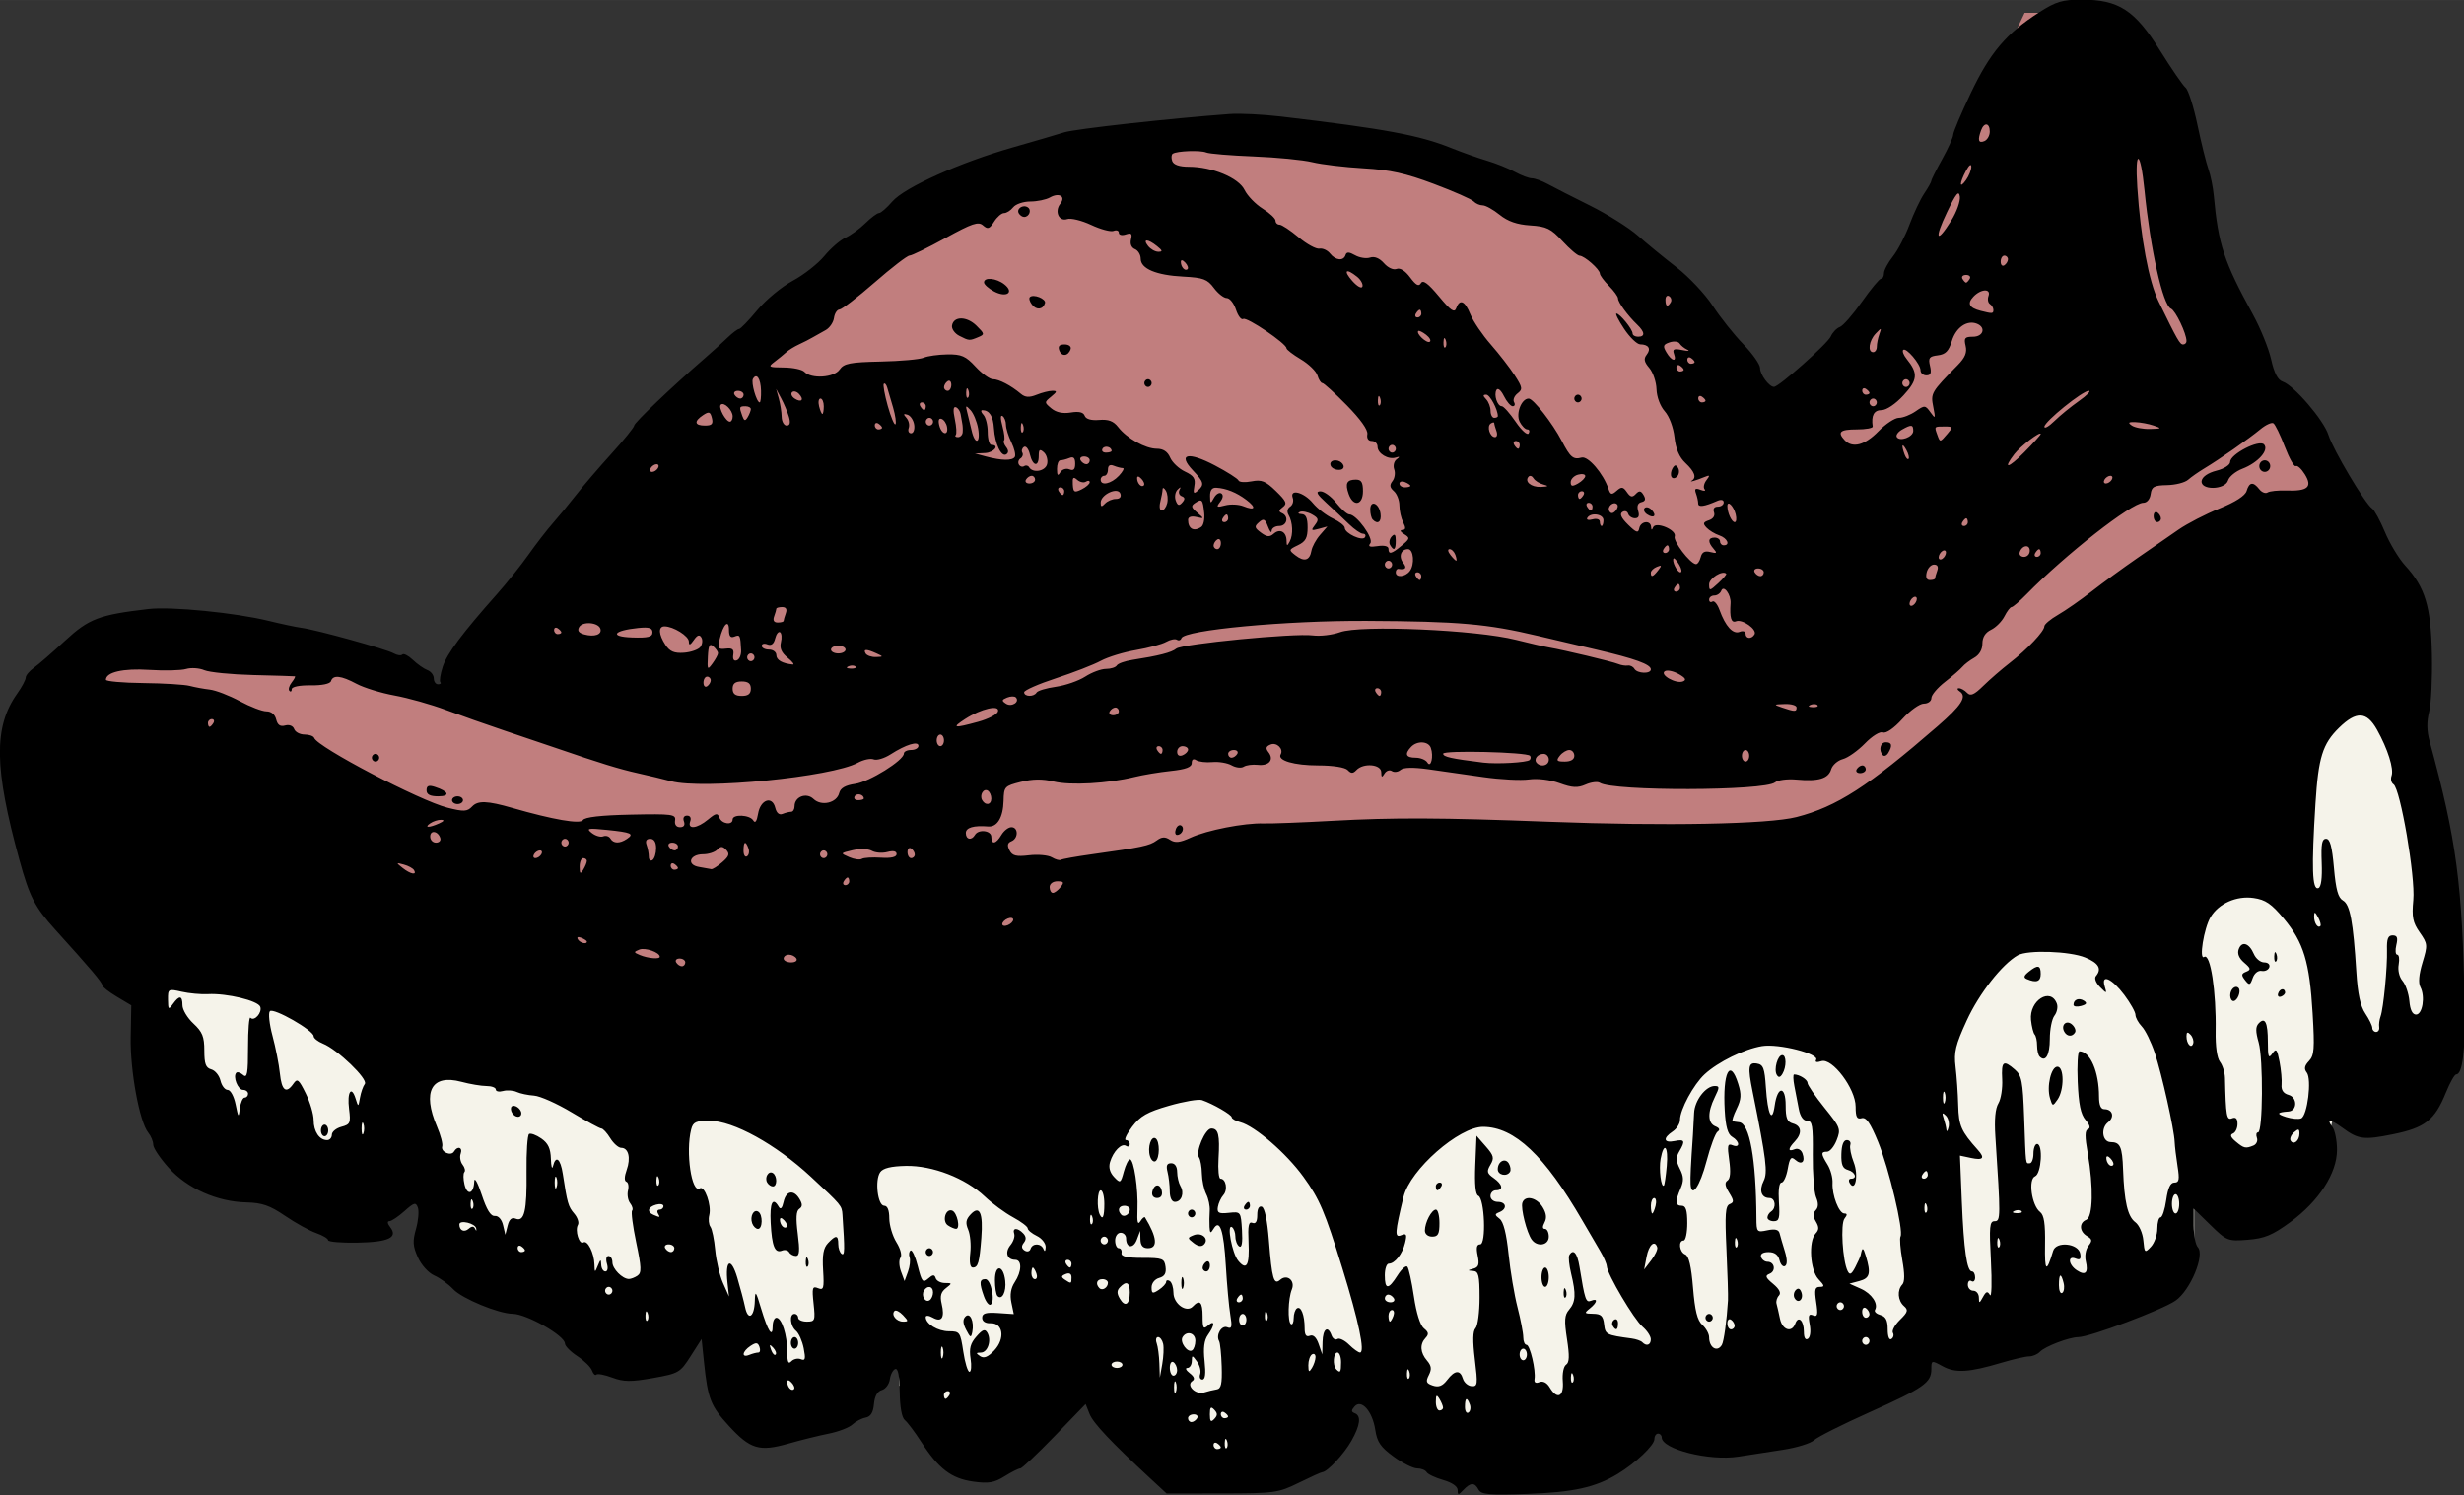 <?xml version="1.0" encoding="UTF-8"?>
<svg width="221.96mm" height="134.7mm" version="1.1" viewBox="0 0 786.47 477.27" xmlns="http://www.w3.org/2000/svg">
<rect x="0" y="0" width="786.47" height="477.27" fill="#333333" stroke="none"/>
<g transform="translate(80.432 -458.07)">
<g transform="matrix(1.163 0 0 1.233 13.079 -218.13)">
<path d="m274.99 579.94-76.152 12.692-57.819 31.025-33.845 26.794-25.384 31.025-25.384 28.205-7.051 16.923-11.282 1.41-16.923-8.461-60.64-8.461-25.384 5.641-7.051 32.435 49.358 38.076 242.56 26.794 296.15-66.281 49.358-62.05-7.051-16.923-25.384-35.256-15.513-49.358-18.333-32.435h-23.974l-11.282 22.564-12.692 23.974-14.102 29.615-26.794 26.794-14.102-8.461-15.513-23.974-28.205-21.153-52.178-14.102-21.153-7.051z" fill="#c17e7e" fill-rule="evenodd"/>
<path d="m562.68 709.68-114.23 80.383-301.79 36.666-167.82-35.256-31.025-23.974 11.282 31.025 2.821 15.513v22.564l35.256 18.333 22.564-1.41 18.333-8.461 1.41 25.384 40.897 19.743 14.102 2.82 15.513-9.872 5.641 14.102 7.051 14.102 21.153 2.821 15.513-11.282 7.051-5.641v9.872l12.692 11.282h16.923l16.923-15.513 16.923 11.282 12.692 11.282 28.205-1.41 9.872-4.231 2.821-4.231 14.102-9.872 5.641 14.102 39.486 5.641 35.256-15.513 57.819-2.82 12.692-16.923 25.384 4.231 43.717-16.923 4.231-1.41v-18.333l1.41-22.564 2.82 21.153 14.102 2.821 12.692-5.641 5.641-8.461 4.231-22.564 21.153 4.231 5.641-8.461v-35.256l-14.102-52.178z" fill="#f5f3ea" fill-rule="evenodd"/>
<path d="m235.46 931.31c-10.901-9.517-15.821-14.434-16.827-16.817l-1.089-2.582-8.54 8.332c-4.697 4.582-8.923 8.332-9.391 8.332s-2.411 0.921-4.319 2.046c-2.842 1.677-4.403 1.922-8.648 1.359-5.955-0.79-9.499-3.349-14.226-10.27-1.741-2.549-3.761-5.085-4.488-5.636-0.832-0.629-1.356-3.338-1.412-7.297-0.06-4.239-0.462-6.174-1.23-5.921-0.628 0.207-1.292 1.405-1.477 2.663-0.184 1.258-1.171 2.506-2.194 2.774-1.218 0.318-1.965 1.57-2.165 3.626-0.216 2.216-0.894 3.246-2.306 3.501-1.1 0.199-2.73 1.008-3.623 1.798-0.893 0.79-3.818 1.85-6.5 2.356-2.682 0.505-7.662 1.668-11.066 2.583-7.952 2.139-10.444 1.441-16.292-4.563-5.059-5.194-5.82-7.027-6.861-16.519l-0.658-6-3 4.436c-2.891 4.274-3.267 4.48-10.348 5.671-6.014 1.011-8.04 0.992-11.16-0.109-2.096-0.74-4.067-1.09-4.379-0.778-0.312 0.312-0.847-0.163-1.19-1.056-0.343-0.893-2.153-2.569-4.024-3.725-1.87-1.156-3.404-2.628-3.407-3.27-0.011-2.025-10.507-7.649-14.358-7.693-3.913-0.045-13.858-3.925-16.288-6.355-1.319-1.319-3.666-2.923-5.214-3.565-1.587-0.657-3.548-2.701-4.493-4.683-1.397-2.93-1.485-4.16-0.523-7.369 0.635-2.119 0.867-4.6 0.516-5.515-0.559-1.456-1.019-1.342-3.712 0.925-1.691 1.423-3.545 2.587-4.12 2.587-0.626 0-0.532 0.619 0.234 1.542 2.229 2.686-0.45 3.875-9.049 4.015-4.392 0.071-7.986-0.215-7.986-0.636 0-0.421-1.486-1.257-3.303-1.857-1.817-0.6-5.647-2.6-8.513-4.446-4.156-2.678-6.308-3.381-10.643-3.481-8.017-0.185-16.165-3.602-21.255-8.914-2.357-2.46-4.286-5.169-4.286-6.019 0-0.85-0.615-2.256-1.367-3.125-2.415-2.789-4.996-16.063-4.816-24.769l0.169-8.19-3.993-2.244c-2.196-1.234-3.993-2.575-3.993-2.979 0-0.714-3.051-4.116-12.912-14.397-5.589-5.827-7.039-8.488-9.812-18-6.953-23.852-7.103-34.485-0.61-43.094 1.284-1.702 2.334-3.563 2.334-4.135s1.012-1.719 2.25-2.549c1.238-0.83 5.073-3.972 8.524-6.983 6.574-5.737 9.379-6.742 22.975-8.232 6.172-0.676 23.876 0.971 32.883 3.06 3.481 0.807 7.576 1.626 9.099 1.819 4.155 0.527 23.187 5.5 25.227 6.591 0.979 0.524 2.066 0.667 2.415 0.317 0.349-0.349 1.646 0.274 2.881 1.386s3.034 2.3 3.996 2.639c0.963 0.34 1.75 1.307 1.75 2.149 0 0.842 0.525 1.531 1.167 1.531 0.642 0 0.925-0.241 0.63-0.536-0.295-0.295 4e-5 -2.097 0.656-4.003 1.174-3.414 5.356-8.697 14.895-18.817 2.666-2.829 6.56-7.427 8.653-10.219 2.093-2.792 5.086-6.441 6.652-8.11 1.566-1.668 4.422-4.941 6.347-7.272s6.312-7.162 9.75-10.735 6.25-6.852 6.25-7.287c0-0.732 10.373-10.067 19.325-17.39 2.104-1.721 4.937-4.142 6.295-5.379 1.359-1.238 2.788-2.25 3.176-2.25 0.388 0 2.623-2.179 4.965-4.842 2.343-2.663 6.731-6.092 9.751-7.62 3.02-1.528 6.921-4.412 8.668-6.408s4.361-4.135 5.808-4.752 3.907-2.305 5.467-3.75c1.56-1.445 3.245-2.628 3.746-2.628 0.501 0 2.137-1.343 3.635-2.983 3.349-3.667 18.571-10.111 33.162-14.038 5.775-1.554 12.075-3.296 14-3.869 2.987-0.89 29.145-3.625 45.5-4.757 2.75-0.19 9.05 0.105 14 0.655 28.566 3.178 37.996 4.828 46.849 8.198 2.833 1.078 7.176 2.528 9.651 3.222s5.94 2.006 7.7 2.917c1.76 0.911 3.861 1.656 4.669 1.656s2.743 0.658 4.3 1.463 6.785 3.317 11.618 5.584c4.833 2.267 10.756 5.771 13.163 7.787s7.159 5.691 10.561 8.166 7.898 6.975 9.992 10 5.875 7.506 8.403 9.958c2.527 2.452 4.595 5.232 4.595 6.179 0 1.694 2.497 4.869 3.821 4.858 1.361-0.011 14.704-11.186 15.572-13.041 0.491-1.05 1.616-2.16 2.5-2.466 0.884-0.306 3.608-3.241 6.053-6.522 2.446-3.281 4.808-5.965 5.25-5.965 0.442 0 0.804-0.64 0.804-1.423 0-0.783 1.102-2.733 2.449-4.334 1.347-1.601 3.395-5.311 4.552-8.245s2.979-6.566 4.051-8.07 1.948-2.984 1.948-3.288c0-0.303 1.35-2.841 3-5.64s3-5.631 3.001-6.294c5.4e-4 -0.663 2.184-5.532 4.853-10.819 5.263-10.429 9.711-15.383 18.708-20.835 4.624-2.802 6.393-3.302 11.693-3.301 10.179 2e-3 14.593 2.697 21.482 13.116 3.14 4.748 6.31 9.097 7.045 9.663s2.197 4.891 3.249 9.609c1.051 4.718 2.405 9.878 3.009 11.465 0.604 1.587 1.272 4.688 1.486 6.891 1.225 12.638 2.759 17.033 10.746 30.782 2.074 3.571 4.319 8.798 4.989 11.616 0.84 3.538 1.821 5.315 3.167 5.743 3.112 0.988 11.296 9.997 12.56 13.825 1.256 3.806 10.102 17.858 11.968 19.011 0.633 0.391 2.226 3.141 3.539 6.111s3.808 6.866 5.543 8.658c5.519 5.699 7.061 10.519 7.347 22.952 0.141 6.112-0.197 12.808-0.751 14.881-0.698 2.613-0.667 4.943 0.099 7.597 7.435 25.749 9.024 37.03 9.629 68.328 0.228 11.802-0.577 18-2.337 18-0.428 0-1.699 2.138-2.823 4.751-3.054 7.1-5.698 9.057-14.508 10.743-8.002 1.531-9.502 1.352-13.848-1.657-3.243-2.245-4.538-2.376-2.801-0.284 0.709 0.854 1.289 3.548 1.289 5.985 0 6.042-4.965 13.281-12.833 18.709-4.894 3.377-7.042 4.217-11.65 4.559-5.486 0.407-5.784 0.296-10.25-3.821l-4.6-4.24v4.427c0 2.435 0.507 4.934 1.127 5.554 2.015 2.015-2.045 11.195-6.127 13.854-3.689 2.403-23.471 9.408-26.642 9.434-2.569 0.021-9.175 2.402-10.59 3.817-0.642 0.642-1.956 1.168-2.919 1.168s-4.361 0.735-7.55 1.632c-8.963 2.523-12.682 2.738-16.169 0.935-3.081-1.593-3.13-1.582-3.13 0.752 0 3.485-2.097 4.862-17 11.158-7.425 3.137-14.254 6.378-15.176 7.201-0.922 0.823-4.747 1.944-8.5 2.489s-9.299 1.353-12.324 1.794c-7.96 1.161-21-1.936-21-4.987 0-0.536-0.45-0.974-1-0.974s-1 0.628-1 1.396c0 1.607-5.141 6.211-10.102 9.045-6.093 3.481-12.188 4.748-24.851 5.169-10.371 0.344-12.595 0.161-13.3-1.098-1.079-1.928-2.204-1.912-4.175 0.06-1.395 1.395-1.571 1.399-1.571 0.038 0-0.939-1.532-1.945-3.958-2.599-2.177-0.586-4.228-1.504-4.559-2.038-0.331-0.535-1.506-0.973-2.612-0.973-1.106 0-4.002-1.37-6.436-3.045-3.6-2.477-4.542-3.774-5.051-6.954-0.764-4.776-3.8-8.024-5.658-6.053-0.969 1.028-0.964 1.397 0.024 1.76 1.839 0.674 1.53 3.09-0.92 7.174-2.04 3.402-6.569 8.002-7.955 8.082-0.344 0.02-3.269 1.266-6.5 2.769-5.58 2.596-6.634 2.734-21.062 2.75l-15.187 0.017-4.313-3.765zm19.187-8.176c0-0.243-0.45-0.719-1-1.059s-1-0.141-1 0.441 0.45 1.059 1 1.059 1-0.198 1-0.441zm1.683-1.746c-0.319-0.798-0.556-0.561-0.604 0.604-0.043 1.054 0.193 1.645 0.525 1.312s0.368-1.195 0.079-1.917zm-8.183-5.812c0.34-0.55-0.084-1-0.941-1-0.857 0-1.559 0.45-1.559 1s0.423 1 0.941 1 1.219-0.45 1.559-1zm4.7-2.2c-0.933-0.933-1.2-0.667-1.2 1.2s0.267 2.133 1.2 1.2 0.933-1.467 0-2.4zm3.8 1.759c0-0.243-0.45-0.719-1-1.059s-1-0.141-1 0.441 0.45 1.059 1 1.059 1-0.198 1-0.441zm66.349-3.091c-0.793-2.067-1.349-1.823-1.349 0.591 0 1.133 0.43 1.793 0.956 1.468 0.526-0.325 0.703-1.252 0.393-2.059zm-7.365 0.782c-8e-3 -0.412-0.452-1.425-0.985-2.25-0.784-1.213-0.972-1.069-0.985 0.75-8e-3 1.238 0.435 2.25 0.985 2.25s0.993-0.338 0.985-0.75zm-135.48-3.25c0.34-0.55 0.141-1-0.441-1s-1.059 0.45-1.059 1 0.198 1 0.441 1 0.719-0.45 1.059-1zm62.162-3.25c-0.277-0.688-0.504-0.125-0.504 1.25s0.227 1.938 0.504 1.25 0.277-1.812 0-2.5zm11.171 1.804c1.26-0.185 1.549-1.404 1.405-5.943-0.1-3.141-0.42-6.097-0.713-6.57-0.962-1.557 0.677-4.177 2.238-3.578 1.242 0.477 1.389-0.081 0.839-3.192-0.366-2.074-0.921-7.82-1.232-12.77-0.579-9.205-1.663-12.234-3.397-9.492-0.779 1.232-0.965 1.144-1.069-0.508-0.069-1.1-0.047-2.988 0.049-4.195 0.096-1.208-0.335-3.148-0.958-4.313-0.623-1.164-1.161-3.551-1.196-5.305-0.035-1.753-0.391-3.637-0.792-4.187-1.032-1.416 1.716-7.5 3.388-7.5 1.937 0 2.365 1.68 1.975 7.75-0.185 2.888 0.057 5.25 0.539 5.25 1.514 0 2.059 2.885 0.797 4.221-0.664 0.703-1.348 2.103-1.52 3.111-0.26 1.521 0.249 1.776 3 1.5 3.305-0.331 3.313-0.32 3.621 4.513 0.205 3.221-0.046 4.626-0.75 4.191-0.582-0.36-1.059-1.501-1.059-2.536s-0.423-2.144-0.941-2.463c-1.489-0.92 0.019 6.742 1.71 8.69 2.307 2.658 3.146 1.244 2.843-4.794-0.214-4.266 0.025-5.402 1.056-5.007 0.896 0.344 1.333-0.325 1.333-2.041 0-1.596 0.468-2.397 1.25-2.138 0.786 0.26 1.508 3.495 1.945 8.718 0.836 9.996 1.343 11.663 3.101 10.204 1.884-1.563 4.175 0.21 3.203 2.479-1.04 2.427-1.205 8.414-0.248 9.005 0.412 0.255 0.75-0.436 0.75-1.536s0.403-2.249 0.895-2.553c1.104-0.682 2.105 1.754 2.105 5.124 0 1.783 0.422 2.363 1.435 1.974 0.923-0.354 1.787 0.41 2.421 2.143l0.986 2.694 0.079-3.25c0.083-3.414 1.445-4.345 2.465-1.687 0.33 0.86 1.047 1.287 1.594 0.949 0.547-0.338 1.985 0.309 3.196 1.437 1.211 1.128 2.572 2.051 3.025 2.051 1.44 0-0.357-8.093-4.835-21.78-4.837-14.782-6.25-17.912-10.713-23.72-4.706-6.124-13.276-13.117-17.318-14.131-1.284-0.322-2.334-0.885-2.334-1.25 0-0.68-5.162-3.497-8.182-4.465-0.925-0.297-4.996 0.362-9.048 1.463-5.972 1.623-7.885 2.653-10.111 5.442-1.51 1.892-2.276 3.44-1.702 3.44s1.043 0.477 1.043 1.059-0.453 0.779-1.008 0.436c-1.244-0.769-3.503 1.388-4.394 4.196-0.437 1.376-0.056 2.707 1.105 3.869 1.694 1.694 1.81 1.634 2.679-1.395 0.499-1.741 1.253-3.165 1.675-3.165 1.082 0 2.297 7.649 2.064 13-0.14 3.232 0.081 4.085 0.787 3.029 0.541-0.809 1.12-1.259 1.287-1 3.321 5.139 3.606 7.971 0.804 7.971-1.389 0-2.019-0.688-2.063-2.25l-0.063-2.25-0.928 2.314c-0.963 2.401-2.945 2.15-2.945-0.373 0-0.793-0.675-1.441-1.5-1.441-0.833 0-1.5 0.889-1.5 2 0 1.1 0.45 2 1 2s0.887 0.562 0.75 1.25c-0.178 0.889 1.483 1.25 5.75 1.25 5.517 0 6.027 0.187 6.329 2.323 0.237 1.67-0.255 2.476-1.75 2.867-1.181 0.309-2.079 1.361-2.079 2.436 0 1.641 0.265 1.727 2 0.643 1.1-0.687 2-1.617 2-2.067 0-0.45 0.45-0.54 1-0.2s1 1.701 1 3.024c0 2.872 3.59 5.286 5.307 3.569 1.917-1.917 2.693-1.189 2.693 2.53 0 3.107 0.214 3.445 1.5 2.378 1.911-1.586 1.888-0.097-0.037 2.448-1.039 1.374-1.311 3.364-0.924 6.75 0.374 3.273 0.182 4.802-0.602 4.802-0.633 0-0.909-0.631-0.613-1.403s-0.091-2.234-0.861-3.25c-1.297-1.712-1.402-1.72-1.431-0.097-0.018 0.963-0.568 1.75-1.223 1.75s-0.362 0.606 0.651 1.347c1.265 0.925 1.485 1.569 0.701 2.053-1.779 1.1 0.964 3.614 3.212 2.945 1.03-0.307 2.587-0.663 3.459-0.791zm-9.675-27.554c0-1.375 0.227-1.938 0.504-1.25s0.277 1.812 0 2.5-0.504 0.125-0.504-1.25zm5.842-3.941c0-0.518 0.45-1.219 1-1.559s1 0.084 1 0.941c0 0.857-0.45 1.559-1 1.559s-1-0.423-1-0.941zm-2.444-6.394c-1.765-1.291-1.767-1.37-0.029-2.037 2.213-0.849 4.336 0.909 2.869 2.376-0.672 0.672-1.611 0.559-2.84-0.339zm-1.556-7.665c0-0.55 0.45-1 1-1s1 0.45 1 1-0.45 1-1 1-1-0.45-1-1zm15.5-2c0.34-0.55 0.816-1 1.059-1s0.441 0.45 0.441 1-0.477 1-1.059 1-0.781-0.45-0.441-1zm-20.514-3.75c-8e-3 -1.512-0.285-3.763-0.617-5-0.443-1.654-0.175-2.25 1.014-2.25 1.005 0 1.622 0.851 1.632 2.25 8e-3 1.238 0.417 2.884 0.907 3.659 1.138 1.797 0.28 4.091-1.53 4.091-0.85 0-1.398-1.073-1.407-2.75zm-4.81 0.197c0.452-2.172 2.227-2.305 2.633-0.197 0.211 1.095-0.28 1.75-1.31 1.75-0.961 0-1.512-0.647-1.323-1.553zm-0.627-9.292c-0.724-2.28 0.319-5.355 1.556-4.591 1.179 0.728 1.154 5.157-0.033 5.891-0.51 0.315-1.196-0.27-1.523-1.3zm113.3 58.295c-0.173-2.011 0.218-3.873 0.904-4.297 0.905-0.559 0.968-2.234 0.25-6.645-0.79-4.854-0.689-6.197 0.573-7.591 1.812-2.002 1.933-4.027 0.562-9.362-0.558-2.17-0.79-4.307-0.516-4.75 1.093-1.768 2.19-0.616 2.803 2.945 1.487 8.637 1.758 9.395 3.172 8.852 1.956-0.751 1.756 0.411-0.345 2.006-1.594 1.21-1.511 1.331 0.934 1.36 2.153 0.025 2.746 0.56 3 2.704 0.318 2.684 0.553 2.799 7.559 3.693 1.234 0.157 2.546 0.589 2.917 0.96 1.137 1.137 2.341 0.75 2.341-0.754 0-0.785-1.018-2.248-2.263-3.25-2.353-1.895-9.683-13.584-9.811-15.644-0.04-0.648-0.828-2.376-1.75-3.84s-3.153-5.064-4.957-8c-10.365-16.865-18.594-24.201-27.22-24.262-6.629-0.047-20.071 11.092-21.865 18.119-2.399 9.398-2.479 10.65-0.637 9.943 1.448-0.556 1.618-0.24 1.063 1.971-0.724 2.884-2.812 5.391-4.49 5.391-0.589 0-1.071 1.35-1.071 3 0 3.784 0.965 3.793 3.485 0.032 1.092-1.629 2.304-2.64 2.694-2.247 0.39 0.393 1.202 3.865 1.804 7.715 0.674 4.313 1.731 7.481 2.752 8.254 1.286 0.973 1.39 1.522 0.461 2.45-1.64 1.64-1.499 3.804 0.383 5.884 1.221 1.349 1.334 2.204 0.501 3.762-0.906 1.693-0.729 2.127 1.108 2.71 1.584 0.503 2.662 0.108 3.909-1.433 2.103-2.596 3.581-2.712 4.334-0.34 0.312 0.983 1.381 1.849 2.376 1.923 1.665 0.125 1.737-0.421 0.902-6.889-0.632-4.895-0.574-7.359 0.191-8.123 0.604-0.604 1.098-4.158 1.098-7.898 0-5.765-0.266-6.818-1.75-6.916-1.602-0.106-1.597-0.156 0.061-0.585 1.429-0.37 1.676-1.084 1.171-3.384-0.457-2.08-0.259-2.914 0.689-2.913 1.704 2e-3 1.218-11.917-0.513-12.577-0.778-0.297-1.049-2.919-0.827-7.992l0.331-7.55 2.543 2.744c2.198 2.372 2.372 3.018 1.283 4.762-1.086 1.739-0.965 2.214 0.876 3.436 2.484 1.649 2.789 3.174 0.636 3.174-0.825 0-1.5 0.675-1.5 1.5 0 0.833 0.889 1.5 2 1.5 2.353 0 2.674 1.804 0.471 2.65-1.362 0.523-1.357 0.713 0.044 1.738 1.047 0.766 1.866 3.821 2.447 9.132 0.48 4.389 1.585 10.59 2.455 13.78 0.87 3.189 1.583 6.677 1.583 7.75s0.4 1.951 0.889 1.951c0.96 0 2.6 6.615 2.203 8.886-0.156 0.891 0.323 1.169 1.342 0.778 0.972-0.373 2.06 0.154 2.816 1.364 2.046 3.277 3.944 2.445 3.598-1.577zm13.695-14.382c-0.316-0.512-0.118-1.214 0.441-1.559s1.016 0.073 1.016 0.931c0 1.756-0.6 2.015-1.457 0.628zm-13.464-8.652c0.048-1.165 0.285-1.402 0.604-0.604 0.289 0.722 0.253 1.584-0.079 1.917-0.332 0.332-0.569-0.258-0.525-1.312zm-6.079-3.917c0-1.375 0.45-2.5 1-2.5s1 1.125 1 2.5-0.45 2.5-1 2.5-1-1.125-1-2.5zm-2.696-9.75c-1.362-1.81-3.038-8.05-2.552-9.506 0.679-2.036 3.906-1.415 5.53 1.064 1.046 1.597 1.22 2.829 0.565 4-0.625 1.116-0.59 1.692 0.103 1.692 0.577 0 1.05 0.9 1.05 2 0 2.271-3.17 2.777-4.696 0.75zm-29.304-2.316c0-2.125 1.848-5.434 3.035-5.434 0.531 0 0.965 1.575 0.965 3.5 0 2.833-0.381 3.5-2 3.5-1.148 0-2-0.667-2-1.566zm3-11.434c0-0.55 0.477-1 1.059-1s0.781 0.45 0.441 1-0.816 1-1.059 1-0.441-0.45-0.441-1zm17-4.441c0-2.054 2.07-3.063 3.046-1.485 0.452 0.732 0.6 1.689 0.329 2.128-0.84 1.36-3.375 0.877-3.375-0.643zm-193.82 55.224c-0.718-0.718-1.183-0.777-1.183-0.15 0 1.335 1.183 2.517 1.85 1.85 0.284-0.284-0.016-1.049-0.667-1.7zm214.5-1.971c-0.319-0.798-0.556-0.561-0.604 0.604-0.043 1.054 0.193 1.645 0.525 1.312s0.368-1.195 0.079-1.917zm-45-1c-0.319-0.798-0.556-0.561-0.604 0.604-0.043 1.054 0.193 1.645 0.525 1.312s0.368-1.195 0.079-1.917zm-67.513-7.062c-0.222-0.963-0.849-1.75-1.393-1.75s-0.717 0.712-0.383 1.582c0.334 0.87 0.666 3.232 0.739 5.25l0.132 3.668 0.655-3.5c0.36-1.925 0.473-4.287 0.252-5.25zm3.83 6.809c0-0.793-0.45-1.719-1-2.059s-1 0.309-1 1.441 0.45 2.059 1 2.059 1-0.648 1-1.441zm-56.68-2.975c-0.426-2.626-0.054-3.953 1.608-5.737 1.702-1.827 2.339-2.034 2.995-0.973 1.211 1.96 0.111 5.123-1.789 5.141-1.381 0.013-1.409 0.158-0.181 0.934 1.029 0.651 2.155 0.216 3.864-1.493 3.053-3.053 2.444-7.164-1.043-7.038-1.39 0.05-2.273-0.501-2.273-1.418 0-1.145 1.025-1.434 4.336-1.222l4.336 0.278-0.66-3.003c-0.443-2.016-0.142-3.741 0.914-5.25 1.968-2.809 2.036-5.802 0.133-5.802-2.245 0-2.905-1.953-1.288-3.813 0.807-0.928 1.264-2.249 1.015-2.937-0.572-1.579 0.94-1.624 2.49-0.074 0.812 0.812 0.859 1.558 0.151 2.411-0.713 0.859-0.647 1.468 0.215 2.001 0.693 0.428 1.412 0.247 1.632-0.411 0.519-1.558 2.925-1.509 3.563 0.073 0.298 0.739 0.537 0.525 0.583-0.521 0.043-0.974-1.046-2.284-2.421-2.91-1.375-0.626-2.5-1.508-2.5-1.958s-1.82-1.748-4.045-2.883-5.712-3.555-7.75-5.377c-5.297-4.738-14.338-8.042-21.644-7.91-4.079 0.074-6.29 0.586-7.058 1.637-1.519 2.077-0.677 8.674 1.106 8.674 0.901 0 1.393 1.145 1.397 3.25 4e-3 1.788 0.883 4.579 1.954 6.204 1.127 1.709 1.594 3.394 1.109 4-0.461 0.576-0.396 2.171 0.144 3.546l0.983 2.5 0.938-2.435c0.516-1.339 0.717-3.012 0.446-3.718s-0.148-1.496 0.272-1.756c0.421-0.26 1.312 1.572 1.98 4.071 1.082 4.044 1.395 4.395 2.854 3.191 1.283-1.059 1.73-1.081 2.06-0.103 0.231 0.688 1.369 1.25 2.529 1.25 2.01 0 2.023 0.062 0.269 1.344-1.366 0.999-1.664 2.039-1.161 4.046 0.9 3.587 0.01 4.89-2.444 3.577-1.078-0.577-1.939-0.632-1.939-0.125 0 1.751 3.333 3.658 6.395 3.658 2.949 0 3.122 0.232 3.921 5.25 0.46 2.888 1.224 5.25 1.697 5.25s0.611-1.537 0.307-3.416zm-1.206-7.441c-0.915-1.66-0.986-2.671-0.239-3.417 1.284-1.284 2.492 1.216 1.916 3.966-0.331 1.583-0.54 1.515-1.677-0.549zm4.885-8.648c-1.342-3.529-1.258-4.495 0.388-4.495 1.529 0 2.792 5.772 1.445 6.604-0.459 0.284-1.284-0.665-1.833-2.109zm3.685-0.145c-0.376-0.376-0.683-2.221-0.683-4.1 0-4.165 2.335-4 2.828 0.199 0.335 2.856-0.915 5.13-2.145 3.901zm-7.448-11.1c0.25-2.062-6e-3 -4.779-0.568-6.037-0.799-1.788-0.648-2.661 0.691-4 2.442-2.441 3.439-0.354 2.913 6.099-0.524 6.438-0.906 7.688-2.35 7.688-0.732 0-0.978-1.343-0.686-3.75zm-12.236-0.25c0-0.55 0.45-1 1-1s1 0.45 1 1-0.45 1-1 1-1-0.45-1-1zm6.104-6.914c-1.675-1.06-0.667-4.438 1.146-3.84 1.391 0.458 2.362 4.764 1.069 4.739-0.451-8e-3 -1.448-0.413-2.215-0.899zm100.88 34.105c8e-3 -0.72-0.435-1.031-0.985-0.691s-0.993 1.604-0.985 2.809c0.013 1.781 0.197 1.911 0.985 0.691 0.533-0.825 0.976-2.089 0.985-2.809zm7.015 1.309c0-1.375-0.45-2.5-1-2.5-1.117 0-1.371 3.296-0.333 4.333 1.102 1.102 1.333 0.785 1.333-1.833zm-60 0.667c0-0.458-0.675-0.833-1.5-0.833s-1.5 0.375-1.5 0.833c0 0.458 0.675 0.833 1.5 0.833s1.5-0.375 1.5-0.833zm-88.266-1.438c1.218 0.467 1.361-0.05 0.785-2.828-0.388-1.87-1.339-3.9-2.112-4.51-1.613-1.273-1.901-4.39-0.406-4.39 0.55 0 1 0.45 1 1s1.07 1 2.377 1c2.238 0 2.346-0.273 1.851-4.664-0.466-4.133-0.328-4.588 1.216-3.996 1.544 0.593 1.702 0.066 1.399-4.657-0.257-3.988 0.079-5.747 1.336-7.004 2.178-2.178 2.821-2.118 2.821 0.262 0 1.067 0.423 2.203 0.94 2.522 0.844 0.522 0.874-0.884 0.215-10.142-0.168-2.363-0.241-2.445-8.668-9.821-9.63-8.43-21.296-14.5-27.866-14.5-3.705 0-4.482 0.35-4.991 2.25-1.566 5.845 0.112 16.645 2.37 15.25 1.315-0.813 3.265 4.377 2.601 6.918-0.284 1.088-0.143 2.451 0.315 3.03 0.457 0.579 1.05 3.302 1.318 6.052s1.228 6.575 2.135 8.5l1.649 3.5-0.419-3.586c-0.695-5.95 0.976-6.744 2.694-1.281 0.842 2.676 1.808 6.122 2.148 7.657 0.795 3.59 2.53 2.545 2.658-1.6 0.088-2.875 0.262-2.677 1.75 1.999 1.866 5.864 3.152 7.69 3.152 4.476 0-1.192 0.461-2.167 1.025-2.167 1.452 0 2.975 4.486 2.975 8.765 0 2.687 0.293 3.342 1.122 2.513 0.617-0.617 1.793-0.864 2.612-0.55zm-2.734-4.228c0-0.825 0.45-1.5 1-1.5s1 0.675 1 1.5-0.45 1.5-1 1.5-1-0.675-1-1.5zm4.079-21.083c0.048-1.165 0.285-1.402 0.604-0.604 0.289 0.722 0.253 1.584-0.079 1.917-0.332 0.332-0.569-0.258-0.525-1.312zm-4.552-2.373c-0.325-0.526-1.206-0.72-1.958-0.432-1.974 0.757-2.774-1.096-3.114-7.214-0.288-5.177 0.565-6.792 2.193-4.158 0.517 0.837 0.957 0.431 1.354-1.25 0.686-2.908 2.805-3.251 4.389-0.711 0.825 1.323 0.803 1.97-0.085 2.525-0.853 0.533-0.972 2.382-0.417 6.471 0.594 4.377 0.477 5.725-0.497 5.725-0.7 0-1.54-0.43-1.865-0.956zm-1.344-8.26c-0.718-0.718-1.183-0.777-1.183-0.15 0 1.335 1.183 2.517 1.85 1.85 0.284-0.284-0.016-1.049-0.667-1.7zm-8.803 0.765c-0.689-1.796 0.428-3.785 1.689-3.005 1.267 0.783 1.184 4.457-0.1 4.457-0.567 0-1.282-0.653-1.589-1.452zm4.12-10.548c-0.816-1.319 0.38-3.192 1.569-2.457 1.215 0.751 1.207 3.457-0.01 3.457-0.518 0-1.219-0.45-1.559-1zm48.162 42.75c-0.277-0.688-0.504-0.125-0.504 1.25s0.227 1.938 0.504 1.25 0.277-1.812 0-2.5zm160.34 1.75c0-0.825-0.45-1.5-1-1.5s-1 0.675-1 1.5 0.45 1.5 1 1.5 1-0.675 1-1.5zm-210.95-0.5c0.488 0 0.636-0.654 0.329-1.453-0.449-1.17-0.93-1.22-2.469-0.259-2.305 1.44-2.551 3.172-0.329 2.319 0.87-0.334 1.981-0.607 2.469-0.607zm4.074-1.267c-0.988-0.98-1.103-0.865-0.56 0.56 0.376 0.986 0.935 1.541 1.243 1.233s6.4e-4 -1.115-0.683-1.793zm115.88-1.792c0-2.05-2.433-2.668-3.527-0.897-0.798 1.291 1.423 4.139 2.64 3.386 0.488-0.301 0.887-1.421 0.887-2.489zm144.5 1.066c0.554-0.897 1.338-6.274 1.677-11.507 0.071-1.1-0.119-7.032-0.422-13.181-0.452-9.159-0.292-11.281 0.884-11.732 1.227-0.471 1.204-0.904-0.154-2.976-1.152-1.759-1.273-2.621-0.439-3.136 0.764-0.472 0.922-2.23 0.472-5.231-0.581-3.873-0.451-4.433 0.904-3.913 2.116 0.812 2.031-0.98-0.103-2.174-1.206-0.675-1.785-2.608-2.036-6.8-0.593-9.897 1.455-13.724 3.701-6.918 0.924 2.799 0.84 4.008-0.448 6.5-0.871 1.684-1.347 3.118-1.057 3.186 0.289 0.069 1.082 0.181 1.762 0.25 2.891 0.292 4.64 9.46 4.739 24.85 0.023 3.598 0.126 3.705 3.009 3.128 2.077-0.415 3.095-0.18 3.348 0.775 0.2 0.755 0.842 2.833 1.427 4.618 0.687 2.099 0.717 3.459 0.084 3.851-0.538 0.333-1.226-0.34-1.528-1.496-0.371-1.418-1.351-2.101-3.016-2.101-1.529 0-2.308 0.475-2.05 1.25 0.229 0.688 1.017 1.25 1.75 1.25 1.969 0 2.421 2.401 0.584 3.106-1.308 0.502-1.137 0.958 0.988 2.629 1.702 1.339 2.235 2.358 1.577 3.015-0.546 0.546-0.841 1.501-0.655 2.121 0.186 0.62 0.609 2.366 0.941 3.878 0.646 2.946 3.253 3.726 4.201 1.256 0.833-2.171 2.364-0.804 2.364 2.112 0 1.565 0.412 2.245 1.101 1.82 0.639-0.395 0.85-1.932 0.504-3.664-0.477-2.387-0.296-2.869 0.906-2.407 1.242 0.477 1.393-0.113 0.868-3.394-0.522-3.262-0.344-3.971 0.993-3.971 1.38 0 1.323-0.305-0.372-2-2.295-2.295-2.788-9.812-0.775-11.825 0.935-0.935 0.952-1.663 0.072-3.072-0.84-1.344-0.854-2.146-0.052-2.948 0.761-0.761 0.792-1.805 0.101-3.378-0.55-1.252-0.956-6.215-0.902-11.027 0.085-7.52-0.134-8.75-1.559-8.75-1.038 0-1.886-1.12-2.271-3l-1.227-6c-0.337-1.65-0.374-3-0.082-3 1.46 0 3.695 1.329 3.695 2.197 0 0.541 2.08 3.418 4.621 6.393 4.398 5.147 4.561 5.555 3.379 8.409-0.683 1.65-1.863 3-2.621 3-1.752 0-1.732 0.531 0.124 3.364 0.827 1.262 1.44 3.383 1.362 4.715-0.183 3.148 1.765 7.921 3.233 7.921 0.837 0 0.851 0.357 0.051 1.321-1.139 1.373-0.53 10.947 0.865 13.589 0.577 1.093 1.045 0.868 2.08-1 0.734-1.325 1.407-2.747 1.496-3.16 0.447-2.09 0.674-2.05 1.41 0.25 1.445 4.512 1.109 5.756-1.75 6.475l-2.75 0.692 3.1 1.305c3.026 1.274 4.9 3.909 3.914 5.504-0.271 0.438 0.403 1.03 1.497 1.316 1.454 0.38 1.989 1.367 1.989 3.673 0 1.881 0.41 2.899 1.016 2.525 0.559-0.345 0.743-1.07 0.409-1.61-0.334-0.54 0.54-2.045 1.941-3.344 2.184-2.024 2.34-2.535 1.091-3.571-1.688-1.401-1.906-4.116-0.447-5.575 0.679-0.679 0.681-2.746 6e-3 -6.305-0.552-2.912-0.774-5.668-0.493-6.123 0.892-1.444-3.195-17.709-6.161-24.517-2.13-4.89-3.273-6.44-4.508-6.117-1.3 0.34-1.655-0.297-1.655-2.973 0-4.668-6.446-12.729-9.422-11.785-1.217 0.386-1.786 0.251-1.422-0.337 0.971-1.571-10.308-4.279-14.856-3.566-4.885 0.766-12.051 4.085-15.737 7.291-3.038 2.642-6.763 9.158-6.763 11.832 0 0.951-0.9 2.291-2 2.978-2.77 1.73-2.503 3.051 0.5 2.477 2.808-0.537 3.032-0.07 1.298 2.707-0.95 1.521-0.915 2.46 0.164 4.478 1.074 2.006 1.117 3.101 0.202 5.109-1.548 3.398-1.468 4.462 0.336 4.462 1.111 0 1.5 1.167 1.5 4.5 0 2.475-0.45 4.5-1 4.5-1.545 0-1.181 2.993 0.439 3.615 0.998 0.383 1.654 3.019 2.14 8.599 0.524 6.002 1.175 8.451 2.561 9.639 1.023 0.876 1.859 2.317 1.859 3.203 0 2.711 2.25 3.967 3.495 1.952zm-4.495-7.007c0-0.55 0.45-1 1-1s1 0.45 1 1-0.45 1-1 1-1-0.45-1-1zm24.456-5.071c-0.375-0.607-0.241-1.544 0.298-2.083 0.64-0.64 1.184-0.448 1.569 0.555 0.7 1.823-0.884 3.119-1.867 1.528zm-7.456-20.87c0-0.518 0.45-1.219 1-1.559 1.518-0.938 1.195-3.5-0.441-3.5-2.214 0-2.923-1.952-1.604-4.415 1.171-2.188 0.743-5.467-3.014-23.085-1.383-6.486-1.197-7.678 1.143-7.32 1.779 0.273 2.142 1.171 2.489 6.147 0.494 7.096 1.719 9.499 2.422 4.752 0.761-5.139 3.006-5.191 3.006-0.069 0 3.336 0.403 4.282 2 4.7 2.373 0.621 2.582 2.565 0.5 4.647-1.913 1.913-1.916 2.74-8e-3 2.008 0.86-0.33 1.759 0.125 2.123 1.075 0.847 2.207-0.232 3.123-1.975 1.677-1.153-0.957-1.528-0.53-2.07 2.357-0.364 1.939-1.135 3.526-1.713 3.526-0.641 0-0.916 1.951-0.705 5.001 0.293 4.228 0.076 5-1.403 5-0.963-3.4e-4 -1.75-0.424-1.75-0.942zm-21.097-8.726c-0.088-1.667 0.075-4.857 0.644-12.583 0.111-1.512 0.259-4.1 0.328-5.75 0.135-3.233 3.176-7 5.651-7 1.368 0 1.368 0.306 0 2.95-2.006 3.879-1.933 6.68 0.196 7.497 1.125 0.432 1.337 0.902 0.614 1.357-0.61 0.383-1.978 3.819-3.04 7.636-1.847 6.635-4.188 9.775-4.393 5.894zm43.676-0.205c-0.384-0.621-0.221-1.128 0.362-1.128 1.81 0 1.161-1.74-0.845-2.265-1.457-0.381-1.88-1.348-1.802-4.117 0.067-2.367 0.582-3.619 1.488-3.619 0.762 0 1.195 0.562 0.963 1.25-0.232 0.688 0.193 2.729 0.946 4.537 1.37 3.294 0.427 7.83-1.111 5.341zm-20.019-28.031c-0.856-1.385 0.242-5.098 1.507-5.098 1.165 0 1.191 3.043 0.042 4.857-0.605 0.954-1.064 1.026-1.549 0.241zm25.44 68.902c0-0.55-0.45-1-1-1s-1 0.45-1 1 0.45 1 1 1 1-0.45 1-1zm-37-3.941c0-0.518-0.45-1.219-1-1.559s-1 0.084-1 0.941c0 0.857 0.45 1.559 1 1.559s1-0.423 1-0.941zm-134-1.559c0-0.825-0.45-1.5-1-1.5s-1 0.675-1 1.5 0.45 1.5 1 1.5 1-0.675 1-1.5zm-164.32-1.688c-0.319-0.798-0.556-0.561-0.604 0.604-0.043 1.054 0.193 1.645 0.525 1.312 0.332-0.332 0.368-1.195 0.079-1.917zm70.055 0.497c-0.93-0.93-1.971-1.41-2.314-1.067-0.984 0.984 0.527 2.757 2.35 2.757 1.526 0 1.524-0.132-0.035-1.69zm99.945-0.497c-0.319-0.798-0.556-0.561-0.604 0.604-0.043 1.054 0.193 1.645 0.525 1.312s0.368-1.195 0.079-1.917zm34.679 0.688c0.317-0.825 0.14-1.5-0.393-1.5-0.533 0-0.969 0.675-0.969 1.5s0.177 1.5 0.393 1.5c0.216 0 0.652-0.675 0.969-1.5zm130.64-0.441c0-0.518-0.45-1.219-1-1.559s-1 0.084-1 0.941c0 0.857 0.45 1.559 1 1.559s1-0.423 1-0.941zm-7-2.059c0-0.55-0.45-1-1-1s-1 0.45-1 1 0.45 1 1 1 1-0.45 1-1zm-196-3.559c0-2.642-0.945-3.096-2.728-1.313-0.838 0.838-0.838 1.594 1.5e-4 2.935 1.435 2.298 2.728 1.529 2.728-1.623zm-54 0c0-1.65-1.58-1.929-2.5-0.441-0.816 1.319 0.38 3.192 1.569 2.457 0.512-0.316 0.931-1.224 0.931-2.016zm85 1.559c0-0.55-0.198-1-0.441-1s-0.719 0.45-1.059 1-0.141 1 0.441 1 1.059-0.45 1.059-1zm41.5 0c-0.34-0.55-1.042-1-1.559-1s-0.941 0.45-0.941 1 0.702 1 1.559 1 1.281-0.45 0.941-1zm163.57-0.891c0.458 0.742 0.578-3.254 0.265-8.88-0.496-8.918-0.365-10.229 1.02-10.229 1.657 0 1.666-1 0.199-22-0.3-4.296-0.019-7.178 0.83-8.5 0.706-1.1 1.177-3.913 1.046-6.25-0.262-4.687 0.315-5.1 3.484-2.5 1.875 1.538 2.182 3.021 2.535 12.25 0.498 13.008 0.367 12 1.554 12 0.55 0 1-1.125 1-2.5s0.45-2.5 1-2.5c1.699 0 1.195 7.711-0.548 8.38-1.939 0.744-0.937 7.535 1.36 9.221 1.12 0.822 1.469 2.973 1.379 8.5-0.115 7.048 0.372 7.396 2.219 1.585 0.813-2.557 6.925-1.973 7.434 0.71 0.265 1.395-0.064 1.734-1.242 1.281-2.26-0.867-2.025 1.577 0.291 3.023 2.384 1.489 3.24 0.673 2.478-2.362-0.335-1.334-0.021-3.054 0.721-3.948 1.104-1.33 1.041-1.737-0.388-2.537-2.104-1.178-2.213-3.444-0.203-4.215 1.834-0.704 2.019-8.464 0.409-17.174-0.816-4.412-0.8-6 0.061-6.287 0.758-0.253 0.533-1.068-0.656-2.382-1.339-1.48-1.901-4.048-2.167-9.896-0.197-4.344 0.026-7.891 0.497-7.883 2.961 0.053 5.356 5.297 5.356 11.728 0 2.169 0.481 3.257 1.441 3.257 2.292 0 2.918 2.017 1.05 3.383-2.085 1.524-1.592 5.112 0.704 5.13 2.631 0.02 3.182 1.171 3.41 7.131 0.32 8.33 1.26 12.149 3.355 13.616 1.051 0.736 2.026 2.818 2.21 4.718 0.314 3.244 0.41 3.32 2.079 1.64 0.963-0.969 1.75-3.079 1.75-4.69 0-1.611 0.399-2.929 0.886-2.929s1.19-2.025 1.561-4.5c0.47-3.136 1.151-4.5 2.245-4.5 1.292 0 1.445-0.753 0.861-4.25-0.39-2.337-0.745-5.15-0.789-6.25-0.131-3.263-3.525-17.604-5.465-23.09-0.99-2.8-2.587-5.869-3.55-6.821-0.963-0.952-1.75-2.312-1.75-3.023 0-0.71-1.372-3.017-3.048-5.127-3.415-4.297-6.444-5.565-5.394-2.258 0.624 1.966 0.591 1.97-1.309 0.168-1.119-1.062-1.587-2.253-1.099-2.799 1.68-1.878 0.786-3.358-2.9-4.803-4.248-1.666-15.836-2.033-18.543-0.587-4.303 2.298-10.611 9.897-13.996 16.859-3.099 6.374-3.567 8.201-3.08 12 0.316 2.465 0.644 6.957 0.727 9.982 0.146 5.303 0.8 6.702 5.392 11.54 2.013 2.121 1.461 2.752-1.833 2.093l-3.083-0.617 0.511 11.742c0.552 12.68 1.399 18.242 2.781 18.242 0.481 0 0.875 0.702 0.875 1.559s-0.45 1.281-1 0.941-1 0.084-1 0.941c0 0.857 0.675 1.559 1.5 1.559s1.514 0.787 1.53 1.75c0.028 1.596 0.126 1.586 1.117-0.12 0.864-1.487 1.257-1.594 1.92-0.521zm16.485-50.944c-0.968-3.049 0.303-8.165 2.027-8.165 1.867 0 1.9 5.961 0.047 8.496-1.325 1.812-1.398 1.8-2.075-0.331zm-2.865-10.81c-0.378-0.378-0.688-1.663-0.688-2.854s-0.298-2.465-0.663-2.829c-0.364-0.364-0.815-2.054-1.001-3.755-0.555-5.068 5.417-8.608 7.104-4.211 0.327 0.852 0.024 2.238-0.673 3.081-0.697 0.842-1.267 3.558-1.267 6.036 0 4.197-1.206 6.14-2.812 4.533zm6.812-6.354c-1.077-1.742 0.519-3.229 2.078-1.935 0.77 0.639 1.153 1.561 0.852 2.049-0.729 1.18-2.165 1.125-2.93-0.113zm2.5-7.035c0-1.362 1.49-1.899 2.882-1.038 0.938 0.58 0.722 0.943-0.798 1.34-1.147 0.3-2.084 0.164-2.084-0.302zm-12.803-6.645c-0.975-0.391-0.849-0.866 0.5-1.889 2.501-1.897 3.303-1.758 3.303 0.569 0 1.956-1.187 2.368-3.803 1.32zm-388.2 80.68c0-0.55-0.45-1-1-1s-1 0.45-1 1 0.45 1 1 1 1-0.45 1-1zm398.29-2.001c-0.72-2.752-1.29-2.504-1.29 0.56 0 1.407 0.408 2.307 0.906 1.999s0.671-1.46 0.383-2.559zm-262.29-0.058c0-0.518-0.675-0.941-1.5-0.941-1.546 0-1.987 1.18-0.861 2.306 0.799 0.799 2.361-0.104 2.361-1.365zm-10-1.41c0-0.929-0.582-1.245-1.584-0.861-1.275 0.489-1.324 0.773-0.25 1.453 1.776 1.126 1.834 1.107 1.834-0.592zm-119.12-0.433c1.158-0.734 1.105-2.088-0.336-8.565-0.941-4.232-1.452-7.954-1.134-8.271 0.318-0.318 0.078-1.179-0.532-1.914-0.61-0.735-0.879-2.217-0.597-3.294 0.282-1.077 0.082-2.101-0.444-2.276-0.597-0.199-0.568-1.341 0.078-3.039 1.186-3.121 0.505-5.738-1.494-5.738-0.753 0-2.107-1.125-3.008-2.5-0.901-1.375-1.996-2.5-2.433-2.5s-4.098-1.874-8.135-4.165c-4.037-2.291-8.69-4.248-10.34-4.349-1.65-0.101-3.794-0.528-4.765-0.948-0.971-0.42-2.658-0.53-3.75-0.244-1.092 0.285-1.985 0.111-1.985-0.387s-1.151-0.906-2.557-0.906-4.509-0.491-6.894-1.092c-8.184-2.061-10.816 2.498-6.691 11.592 0.998 2.2 1.644 4.507 1.436 5.127-0.477 1.422 2.436 2.62 3.233 1.329 0.958-1.55 2.462-1.093 1.83 0.556-0.319 0.832-0.084 2.111 0.523 2.842 0.607 0.731 0.828 1.604 0.492 1.941s-0.319 1.776 0.038 3.199c0.748 2.982 2.553 2.439 2.67-0.803 0.044-1.235 0.937 0.267 2.044 3.441 1.362 3.903 2.467 5.591 3.602 5.5 0.972-0.078 1.891 0.884 2.263 2.368l0.626 2.5 0.634-2.38c0.432-1.62 1.127-2.191 2.178-1.787 2.411 0.925 3.137-2.001 3.006-12.12-0.066-5.108 0.247-9.514 0.696-9.792 0.449-0.277 1.954 0.241 3.345 1.152 1.885 1.235 2.558 2.582 2.644 5.292 0.064 1.999 0.322 2.848 0.573 1.885 0.764-2.924 2.057-1.966 2.698 2 1.23 7.606 1.489 8.456 3.132 10.271 0.922 1.019 1.379 2.335 1.014 2.925-0.88 1.424 0.369 5.233 1.488 4.541 1.132-0.7 2.958 2.712 3.049 5.698 0.066 2.185 0.119 2.203 0.93 0.316 0.735-1.71 0.87-1.746 0.93-0.25 0.039 0.963 0.551 1.75 1.138 1.75 0.612 0 0.797-0.853 0.433-2s-0.18-2 0.433-2c0.587 0 1.067 0.738 1.067 1.64 0 1.682 2.714 4.284 4.5 4.313 0.55 9e-3 1.619-0.376 2.376-0.855zm-34.417-42.165c-0.363-0.587-0.419-1.307-0.126-1.6 0.716-0.716 2.667 0.546 2.667 1.726 0 1.278-1.726 1.193-2.541-0.126zm143.9 41.567c-0.317-0.825-0.752-1.5-0.969-1.5-0.216 0-0.393 0.675-0.393 1.5s0.436 1.5 0.969 1.5c0.533 0 0.71-0.675 0.393-1.5zm9.638-2.5c0-0.55-0.477-1-1.059-1s-0.781 0.45-0.441 1 0.816 1 1.059 1 0.441-0.45 0.441-1zm160.76-4.226c-0.676-2.029-2.296-0.687-2.928 2.427l-0.67 3.3 1.953-2.401c1.074-1.321 1.814-2.817 1.645-3.325zm-310.76 0.785c0-0.243-0.45-0.719-1-1.059s-1-0.141-1 0.441 0.45 1.059 1 1.059 1-0.198 1-0.441zm41-0.559c0-0.55-0.702-1-1.559-1s-1.281 0.45-0.941 1 1.042 1 1.559 1 0.941-0.45 0.941-1zm291.68-2.188c-0.319-0.798-0.556-0.561-0.604 0.604-0.043 1.054 0.193 1.645 0.525 1.312s0.368-1.195 0.079-1.917zm72 0c-0.319-0.798-0.556-0.561-0.604 0.604-0.043 1.054 0.193 1.645 0.525 1.312s0.368-1.195 0.079-1.917zm-244.68 0.188c0-0.55-0.45-1-1-1s-1 0.45-1 1 0.45 1 1 1 1-0.45 1-1zm-173.67-3.017c0.315 0.643 0.432 0.596 0.294-0.117-0.257-1.337-4.622-2.307-4.622-1.027 0 1.568 1.319 2.14 2.561 1.11 0.859-0.713 1.406-0.703 1.767 0.034zm169.36-3.171c-0.319-0.798-0.556-0.561-0.604 0.604-0.043 1.054 0.193 1.645 0.525 1.312s0.368-1.195 0.079-1.917zm-119.18-0.812c-0.34-0.55-0.141-1 0.441-1s1.059-0.408 1.059-0.906-0.9-0.671-2-0.383c-2.257 0.59-2.623 1.872-0.75 2.627 1.872 0.756 1.918 0.743 1.25-0.338zm122.5-2.5c0-1.925-0.445-3.5-0.989-3.5-0.922 0-1.123 4.577-0.274 6.25 0.81 1.595 1.263 0.609 1.263-2.75zm7 1.441c0-0.518-0.675-0.941-1.5-0.941-1.546 0-1.987 1.18-0.861 2.306 0.799 0.799 2.361-0.104 2.361-1.365zm144.29-0.941c0.288-1.1 0.115-2-0.383-2s-0.906 0.9-0.906 2 0.173 2 0.383 2 0.619-0.9 0.906-2zm74.393-0.188c-0.319-0.798-0.556-0.561-0.604 0.604-0.043 1.054 0.193 1.645 0.525 1.312s0.368-1.195 0.079-1.917zm26.046 1.583c-0.332-0.332-1.195-0.368-1.917-0.079-0.798 0.319-0.561 0.556 0.604 0.604 1.054 0.043 1.645-0.193 1.312-0.525zm43.271-1.896c0-1.375-0.45-2.5-1-2.5s-1 1.125-1 2.5 0.45 2.5 1 2.5 1-1.125 1-2.5zm-468.32-0.688c-0.319-0.798-0.556-0.561-0.604 0.604-0.043 1.054 0.193 1.645 0.525 1.312 0.332-0.332 0.368-1.195 0.079-1.917zm22.979-6.062c-0.277-0.688-0.504-0.125-0.504 1.25s0.227 1.938 0.504 1.25 0.277-1.812 0-2.5zm28.021 0.062c-0.319-0.798-0.556-0.561-0.604 0.604-0.043 1.054 0.193 1.645 0.525 1.312 0.332-0.332 0.368-1.195 0.079-1.917zm276.68-3.107c0.478-5.113-0.758-6.475-1.682-1.854-0.526 2.629 0.138 7.665 0.908 6.894 0.184-0.184 0.532-2.452 0.774-5.04zm71.638 2.294c0-0.55-0.198-1-0.441-1s-0.719 0.45-1.059 1-0.141 1 0.441 1 1.059-0.45 1.059-1zm50.183-4.217c-0.718-0.718-1.183-0.777-1.183-0.15 0 1.335 1.183 2.517 1.85 1.85 0.284-0.284-0.016-1.049-0.667-1.7zm39.172-3.366c0.835-0.321 1.274-1.22 0.975-2-0.299-0.779-0.158-1.417 0.313-1.418 1.322-1e-3 1.455-19.02 0.163-23.279-0.864-2.849-0.862-4.064 7e-3 -4.933 1.75-1.75 2.52-0.27 2.52 4.846 0 3.882 0.197 4.363 1.216 2.969 1.056-1.444 1.319-1.165 1.992 2.118 0.426 2.079 0.68 4.735 0.563 5.9-0.143 1.428 0.486 2.302 1.929 2.679 2.436 0.637 2.399 4.134-0.046 4.298-3.192 0.214-3.373 0.61-0.652 1.426 1.559 0.468 3.417 0.627 4.129 0.353 1.728-0.663 2.967-10.152 1.548-11.861-0.797-0.96-0.64-1.744 0.596-2.98 1.451-1.451 1.587-3.116 1.008-12.356-0.832-13.276-2.469-18.361-7.885-24.492-3.426-3.878-5.044-4.919-8.329-5.36-4.677-0.627-9.563 1.421-11.797 4.944-1.838 2.899-3.249 11.245-1.744 10.315 1.704-1.054 3.339 8.95 3.144 19.243-0.074 3.904 0.381 6.933 1.187 7.907 0.719 0.868 1.335 2.745 1.37 4.171 0.239 9.906 0.446 11.027 1.938 10.454 1.029-0.395 1.5 0.06 1.5 1.448 0 1.113-0.562 2.235-1.25 2.492-0.866 0.325-0.636 0.955 0.75 2.051 2.254 1.784 2.715 1.885 4.855 1.064zm-6.355-38.858c0-1.614 1.416-2.809 2.292-1.934 0.78 0.78-0.295 3.375-1.399 3.375-0.491 0-0.893-0.648-0.893-1.441zm13.15-0.509c0.43-1.289 1.801-1.521 1.925-0.325 0.041 0.399-0.465 0.905-1.125 1.125s-1.02-0.14-0.8-0.8zm-9.067-3.45c-1.093-1.317-1.045-1.677 0.29-2.189 1.376-0.528 1.298-0.856-0.554-2.356-1.417-1.147-1.924-2.337-1.485-3.482 0.845-2.202 2.871-1.596 4.153 1.242 0.543 1.202 1.818 2.185 2.833 2.185 1.043 0 1.656 0.544 1.409 1.25-0.24 0.688-1.185 1.116-2.098 0.953-0.959-0.172-1.995 0.606-2.451 1.838-0.707 1.91-0.928 1.969-2.098 0.559zm7.996-6.183c0.048-1.165 0.285-1.402 0.604-0.604 0.289 0.722 0.253 1.584-0.079 1.917-0.332 0.332-0.569-0.258-0.525-1.312zm6.921 45.902c0-1.271-0.278-1.332-1.489-0.328-0.819 0.68-1.238 1.642-0.931 2.139 0.789 1.276 2.42 0.056 2.42-1.811zm-540 0.29c0-0.765 1.181-1.688 2.625-2.05 2.405-0.604 2.581-0.989 2.095-4.608-0.587-4.373 0.632-6.199 1.793-2.688 0.737 2.228 0.743 2.227 1.21-0.261 0.258-1.375 0.853-2.969 1.323-3.542 0.989-1.206-7.499-8.92-11.482-10.434-1.41-0.536-2.564-1.403-2.564-1.926 0-1.493-11.055-7.446-12.01-6.468-0.467 0.478-0.143 3.345 0.72 6.37 0.863 3.025 1.776 7.412 2.03 9.75 0.485 4.466 1.738 5.346 3.731 2.62 1.038-1.419 1.472-1.092 3.36 2.531 1.193 2.288 2.169 5.407 2.169 6.93 0 2.961 1.581 5.169 3.7 5.169 0.715 0 1.3-0.626 1.3-1.392zm-3-1.108c0-0.825 0.45-1.5 1-1.5s1 0.675 1 1.5-0.45 1.5-1 1.5-1-0.675-1-1.5zm11.662-1.75c-0.277-0.688-0.504-0.125-0.504 1.25s0.227 1.938 0.504 1.25 0.277-1.812 0-2.5zm434.28-2.106c-0.963-0.887-1.096-0.733-0.594 0.688 0.356 1.008 0.699 2.357 0.763 3 0.064 0.643 0.331 0.333 0.594-0.688s-0.081-2.371-0.763-3zm-466.88-4.644c0.513 0 0.934-0.45 0.934-1s-0.623-1-1.383-1c-1.411 0-2.846-3.438-1.85-4.433 0.302-0.302 1.153-0.048 1.891 0.565 1.104 0.917 1.342-0.354 1.342-7.175 0-4.559 0.296-7.993 0.658-7.631 1.041 1.041 3.28-1.322 2.696-2.845-0.605-1.578-9.182-3.529-14.354-3.265-1.925 0.098-5.188-0.185-7.25-0.629-3.652-0.787-3.749-0.733-3.718 2.054 0.029 2.593 0.157 2.697 1.36 1.111 1.761-2.32 2.608-2.209 2.608 0.34 0 1.15 1.35 3.275 3 4.723 2.474 2.171 3 3.398 3 7.003 0 3.466 0.397 4.475 1.915 4.872 1.053 0.275 2.187 1.583 2.519 2.906 0.332 1.323 1.22 2.405 1.973 2.405 0.772 0 1.723 1.636 2.179 3.75 0.753 3.491 0.835 3.56 1.178 1 0.203-1.512 0.789-2.75 1.302-2.75zm466.6-1.25c-0.277-0.688-0.504-0.125-0.504 1.25s0.227 1.938 0.504 1.25 0.277-1.812 0-2.5zm67.45-15.038c-0.817-0.817-1.113-0.705-1.113 0.421 0 1.988 1.345 3.333 1.842 1.842 0.211-0.632-0.117-1.651-0.729-2.263zm51.774-1.962c-0.111-0.688 0.057-1.925 0.373-2.75 0.805-2.101 1.897-12.757 1.768-17.25-0.082-2.861 0.283-3.75 1.541-3.75 1.26 0 1.501 0.59 1.022 2.5-0.345 1.375-0.231 2.5 0.253 2.5s0.662 1.141 0.396 2.535c-0.285 1.49 0.152 3.242 1.06 4.25 0.85 0.943 1.693 3.29 1.873 5.215 0.216 2.299 0.843 3.5 1.828 3.5 1.775 0 2.563-4.672 1.199-7.109-0.613-1.095-0.416-3.264 0.578-6.374 1.45-4.534 1.421-4.83-0.769-7.793-1.912-2.587-2.193-3.931-1.754-8.402 0.586-5.975-3.551-28.77-5.432-29.933-0.612-0.378-0.857-1.355-0.544-2.17 0.695-1.812-1.021-6.959-3.994-11.978-2.807-4.739-5.666-4.874-10.416-0.492-4.51 4.16-5.672 7.68-6.467 19.583-1.118 16.744-0.913 22.504 0.781 21.939 0.777-0.259 1.095-2.512 0.929-6.583-0.198-4.862 0.059-6.189 1.201-6.189 1.079 0 1.634 1.931 2.157 7.511 0.533 5.684 1.135 7.742 2.476 8.46 1.938 1.037 2.802 5.391 3.676 18.53 0.375 5.631 1.102 8.802 2.456 10.71 1.058 1.49 1.923 3.178 1.923 3.75s0.47 1.04 1.044 1.04 0.953-0.562 0.842-1.25zm-464.89-16.75c0-0.55-0.702-1-1.559-1s-1.281 0.45-0.941 1 1.042 1 1.559 1 0.941-0.45 0.941-1zm30.5-1c-0.34-0.55-1.266-1-2.059-1s-1.441 0.45-1.441 1 0.927 1 2.059 1 1.781-0.45 1.441-1zm-37.5-0.465c0-1.133-4.02-2.465-5.604-1.857-1.617 0.62-1.603 0.728 0.178 1.426 2.206 0.864 5.427 1.12 5.427 0.431zm-20-3.928c0-0.216-0.698-0.661-1.552-0.989-0.89-0.341-1.291-0.174-0.941 0.393 0.587 0.95 2.493 1.405 2.493 0.596zm117-5.683c0-0.474-0.675-0.603-1.5-0.286-0.825 0.317-1.5 0.963-1.5 1.437 0 0.474 0.675 0.603 1.5 0.286 0.825-0.317 1.5-0.963 1.5-1.437zm358.12-0.599c-0.872-1.499-1.067-1.542-1.092-0.242-0.032 1.684 1.019 3.2 1.728 2.492 0.234-0.234-0.053-1.246-0.636-2.25zm-345.12-7.825c1.04-1.253 0.896-1.5-0.878-1.5-1.22 0-2.122 0.638-2.122 1.5 0 0.825 0.395 1.5 0.878 1.5 0.483 0 1.438-0.675 2.122-1.5zm-58-1.5c0-0.55-0.198-1-0.441-1s-0.719 0.45-1.059 1-0.141 1 0.441 1 1.059-0.45 1.059-1zm-119.43-2.879c-0.299-0.484-1.563-1.136-2.809-1.45-2.186-0.551-2.197-0.52-0.324 0.879 2.15 1.606 3.979 1.94 3.134 0.571zm47.41-2.371c8e-3 -0.412-0.435-0.75-0.985-0.75s-0.993 1.012-0.985 2.25c0.012 1.819 0.201 1.963 0.985 0.75 0.533-0.825 0.976-1.837 0.985-2.25zm25.015 1.809c0-0.243-0.45-0.719-1-1.059s-1-0.141-1 0.441 0.45 1.059 1 1.059 1-0.198 1-0.441zm12.139-1.488c1.894-1.548 2.114-2.18 1.111-3.2-0.972-0.989-1.517-1.004-2.45-0.071-0.66 0.66-2.412 1.2-3.893 1.2-3.723 0-4.644 2.749-1.102 3.289 1.482 0.226 2.983 0.479 3.334 0.561 0.352 0.082 1.702-0.718 3-1.779zm-18.139-3.63c0-1.575-0.57-2.441-1.607-2.441-1.054 0-1.398 0.544-1 1.582 0.334 0.87 0.607 2.247 0.607 3.059 0 0.812 0.45 1.199 1 0.859s1-1.716 1-3.059zm61.709 2.446c2.787 0.171 4.291-0.151 4.291-0.92 0-0.766-0.89-0.961-2.521-0.551-1.386 0.348-3.313 0.208-4.282-0.31-0.985-0.527-3.29-0.599-5.229-0.162-3.458 0.778-3.461 0.783-0.968 1.801 1.375 0.561 2.932 0.764 3.459 0.45 0.528-0.314 2.89-0.452 5.25-0.307zm57.912-0.883c13.675-1.799 15.832-2.232 17.753-3.566 1.414-0.981 2.314-1.026 3.668-0.181 1.377 0.86 2.683 0.735 5.626-0.539 4.535-1.963 14.769-3.846 20.068-3.692 2.071 0.06 10.515-0.244 18.765-0.675 16.942-0.886 29.928-0.835 59.5 0.236 31.845 1.153 60.329 0.641 67.99-1.223 11.043-2.686 19.615-7.894 38.691-23.504 6.599-5.401 8.162-7.709 6.103-9.015-0.706-0.448-0.811-0.822-0.234-0.83 0.578-8e-3 1.589 0.524 2.248 1.183 0.931 0.931 1.924 0.527 4.45-1.809 1.789-1.654 5.052-4.323 7.252-5.931 4.846-3.542 9.5-8.183 9.5-9.473 0-0.52 1.688-1.86 3.75-2.978 2.062-1.118 6.225-3.852 9.25-6.075 3.025-2.223 8.65-6.094 12.5-8.601s8.954-5.834 11.343-7.394c2.389-1.559 7.431-4.015 11.205-5.457 4.421-1.689 7.08-3.308 7.474-4.552 0.734-2.314 1.801-2.45 3.469-0.441 0.68 0.819 1.706 1.199 2.28 0.844 0.574-0.355 2.886-0.582 5.137-0.505 5.902 0.202 7.244-0.904 5.089-4.193-0.943-1.44-2.065-2.401-2.494-2.136-0.428 0.265-1.784-1.997-3.014-5.026-1.229-3.029-2.635-5.754-3.124-6.056-0.489-0.302-2.121 0.413-3.627 1.59-3.133 2.448-11.152 7.726-15.36 10.111-1.57 0.89-3.565 2.208-4.434 2.929-0.869 0.721-3.462 1.343-5.762 1.382-3.55 0.061-4.231 0.412-4.502 2.321-0.188 1.321-1.018 2.25-2.013 2.25-3.238 0-21.444 13.452-32.085 23.707-1.879 1.811-3.716 3.293-4.081 3.293-0.365 0-1.24 1.075-1.943 2.389-0.703 1.314-2.354 2.88-3.669 3.479-1.587 0.723-2.39 1.924-2.39 3.575 0 1.557-0.841 2.934-2.25 3.685-1.238 0.659-2.7 1.713-3.25 2.342-0.55 0.629-2.688 2.378-4.75 3.888-2.062 1.509-3.75 3.396-3.75 4.193 0 0.801-0.93 1.449-2.078 1.449-1.143 0-3.807 1.8-5.921 3.999-2.284 2.377-4.426 3.775-5.281 3.447-0.824-0.316-2.94 0.905-4.953 2.861-1.933 1.877-4.666 3.702-6.074 4.055-1.408 0.353-2.844 1.54-3.193 2.638-0.768 2.42-3.526 3.193-9.5 2.665-2.475-0.219-5.133 0.104-5.906 0.719-2.813 2.233-44.511 2.331-48.101 0.112-0.613-0.379-2.362-0.171-3.887 0.46-2.19 0.907-3.693 0.832-7.143-0.357-2.583-0.89-6.025-1.287-8.416-0.97-2.226 0.294-7.872 0.019-12.547-0.613-4.675-0.631-11.416-1.537-14.98-2.014-4.206-0.562-6.91-0.509-7.706 0.152-0.674 0.56-1.746 0.696-2.382 0.303-0.636-0.393-1.548-0.094-2.029 0.664-0.69 1.09-0.876 1.012-0.888-0.372-0.018-2.072-4.899-2.466-6.815-0.55-0.933 0.933-1.467 0.933-2.4 0-0.7-0.7-4.059-1.2-8.066-1.2-6.614 0-11.291-1.29-10.328-2.848 0.874-1.414-1.067-3.219-2.761-2.569-1.289 0.495-1.429 0.972-0.584 1.99 1.616 1.948 0.15 3.6-2.91 3.279-1.458-0.153-3.204 0.064-3.88 0.481-0.676 0.418-2.168 0.257-3.316-0.358-1.148-0.614-3.526-0.993-5.285-0.842-1.759 0.152-3.754-0.068-4.433-0.488-0.769-0.475-1.236-0.202-1.236 0.723 0 1.077-1.587 1.647-5.75 2.066-3.163 0.318-7.654 1.022-9.982 1.563-7.234 1.683-17.572 2.23-22.142 1.172-3.046-0.705-5.785-0.678-9.022 0.091-4.496 1.068-4.651 1.228-4.747 4.914-0.112 4.272-1.733 6.83-4.205 6.637-3.974-0.311-6.152 0.286-6.152 1.688 0 1.698 1.566 2.011 2.5 0.5 0.967-1.564 4.5-1.172 4.5 0.5 0 2.1 1.289 1.867 2.768-0.5 0.687-1.1 1.92-2 2.74-2 1.933 0 1.941 2.89 0.01 3.631-1.082 0.415-1.224 1.049-0.529 2.349 0.763 1.426 1.83 1.682 5.362 1.284 2.425-0.273 5.241-0.032 6.258 0.537 1.016 0.569 2.137 0.856 2.491 0.637 0.354-0.218 4.188-0.864 8.521-1.434zm23.015-6.498c0.315-0.822 0.984-1.241 1.485-0.931 1.049 0.648 0.207 2.425-1.149 2.425-0.5 0-0.652-0.672-0.336-1.494zm186.86-15.506c0.34-0.55 1.042-1 1.559-1s0.941 0.45 0.941 1-0.702 1-1.559 1-1.281-0.45-0.941-1zm7.182-3.652c-1.23-1.23-0.713-3.348 0.818-3.348 1.666 0 1.874 0.862 0.666 2.765-0.442 0.696-1.11 0.958-1.485 0.583zm74.318-61.907c0-0.857 0.45-1.281 1-0.941s1 1.042 1 1.559-0.45 0.941-1 0.941-1-0.702-1-1.559zm13.183-9.155c0.2-1.04 1.801-2.062 4.073-2.599 2.089-0.494 3.743-1.495 3.743-2.266 0-2.003 7.948-5.873 9.295-4.526 1.456 1.456-1.639 4.738-5.935 6.291-1.844 0.667-3.61 2.023-3.924 3.013-0.804 2.533-7.74 2.615-7.253 0.086zm15.817-3.786c0-0.825 0.675-1.5 1.5-1.5s1.5 0.675 1.5 1.5-0.675 1.5-1.5 1.5-1.5-0.675-1.5-1.5zm-471.5 100.5c0.34-0.55 0.168-1-0.382-1s-1.278 0.45-1.618 1-0.168 1 0.382 1 1.278-0.45 1.618-1zm56.849-1.532c-0.793-2.067-1.349-1.823-1.349 0.591 0 1.133 0.43 1.793 0.956 1.468 0.526-0.325 0.703-1.252 0.393-2.059zm21.651 1.532c0-0.55-0.45-1-1-1s-1 0.45-1 1 0.45 1 1 1 1-0.45 1-1zm24 0.059c0-0.518-0.45-1.219-1-1.559s-1 0.084-1 0.941c0 0.857 0.45 1.559 1 1.559s1-0.423 1-0.941zm-65-2.059c0-0.55-0.702-1-1.559-1s-1.281 0.45-0.941 1 1.042 1 1.559 1 0.941-0.45 0.941-1zm-30-1c0-0.55-0.45-1-1-1s-1 0.45-1 1 0.45 1 1 1 1-0.45 1-1zm-35.229-1.188c-0.618-1.854-2.771-2.162-2.771-0.396 0 0.871 0.713 1.583 1.583 1.583 0.871 0 1.405-0.534 1.188-1.188zm51.2 0.227c2.11-1.334 1.275-1.691-5.471-2.341-5.237-0.505-5.765-0.404-4.153 0.793 1.016 0.754 2.433 1.147 3.149 0.872s1.599-0.019 1.962 0.569c0.807 1.306 2.552 1.348 4.513 0.107zm-51.471-4.039c1.319-0.567 1.489-0.878 0.5-0.914-0.825-0.03-2.175 0.381-3 0.914-1.828 1.181-0.249 1.181 2.5 0zm67.138-0.5c-0.347-0.905-5e-3 -1.5 0.862-1.5 0.867 0 1.209 0.595 0.862 1.5-0.828 2.157 1.879 1.885 4.9-0.491 2.138-1.681 2.62-1.759 3.103-0.5 0.636 1.658 3.635 2.063 3.635 0.491 0-1.442 4.735-1.233 5.67 0.25 0.518 0.822 0.969 0.228 1.317-1.738 0.65-3.674 3.882-4.731 4.716-1.543 0.354 1.355 1.094 1.939 2.011 1.587 0.798-0.306 1.864-0.557 2.369-0.557 0.505 0 0.918-0.653 0.918-1.45 0-2.462 3.258-3.626 5.209-1.861 2.154 1.949 6.369 1.034 7.039-1.529 0.335-1.282 1.7-2.024 4.381-2.384 3.887-0.521 13.371-6.088 13.371-7.848 0-0.511 0.9-0.929 2-0.929s2-0.48 2-1.067c0-1.338-3.428-0.353-7.637 2.193-1.726 1.044-3.822 1.635-4.66 1.314-0.837-0.321-2.801 0.073-4.363 0.877-7.134 3.671-42.514 6.976-51.186 4.781-2.01-0.509-6.129-1.445-9.154-2.081-5.137-1.08-10.254-2.565-22.5-6.529-2.75-0.89-9.05-2.901-14-4.468s-12.271-4.001-16.269-5.409c-3.998-1.408-10.298-3.079-14-3.714-3.702-0.635-8.4-1.997-10.441-3.026-4.264-2.151-6.457-2.371-7.012-0.704-0.234 0.703-2.458 1.141-5.583 1.1-3.055-0.04-5.194 0.372-5.194 0.999 0 0.587-0.289 0.778-0.642 0.424-0.353-0.353-0.073-1.328 0.622-2.167 0.696-0.838 1.097-1.557 0.892-1.597-0.205-0.04-5.322-0.188-11.372-0.329-6.05-0.141-12.125-0.709-13.5-1.263s-3.625-0.692-5-0.308-5.931 0.489-10.124 0.233c-7.136-0.435-11.876 0.586-11.876 2.558 0 0.411 4.612 0.796 10.25 0.856 5.638 0.06 11.375 0.39 12.75 0.735 1.375 0.345 3.85 0.775 5.5 0.956s5.348 1.524 8.217 2.983c2.869 1.459 6.174 2.653 7.344 2.653 1.313 0 2.335 0.796 2.671 2.081 0.382 1.462 1.116 1.931 2.468 1.578 1.121-0.293 2.151 0.09 2.469 0.919 0.3 0.782 1.585 1.422 2.856 1.422 1.27 0 2.46 0.398 2.643 0.884 0.903 2.394 28.949 16.248 36.561 18.06 4.519 1.076 5.439 1.033 6.789-0.317 1.57-1.57 4.154-1.482 10.984 0.373 11.241 3.053 18.714 4.271 19.4 3.162 0.481-0.778 4.943-1.259 13.164-1.42 11.365-0.222 12.411-0.092 12.143 1.507-0.181 1.079 0.34 1.75 1.357 1.75 1.057 0 1.444-0.54 1.075-1.5zm-63.638-5.5c0-0.55 0.675-1 1.5-1s1.5 0.45 1.5 1-0.675 1-1.5 1-1.5-0.45-1.5-1zm-7-2.567c0-1.16 0.585-1.391 2.25-0.888 3.869 1.169 4.367 2.455 0.95 2.455-2.239 0-3.2-0.471-3.2-1.567zm-15-8.433c0-0.55 0.45-1 1-1s1 0.45 1 1-0.45 1-1 1-1-0.45-1-1zm170 10.559c0-0.793-0.419-1.7-0.931-2.016-1.189-0.735-2.385 1.138-1.569 2.457 0.92 1.488 2.5 1.209 2.5-0.441zm-35 0c0-1.056-1.919-1.499-2.49-0.575-0.345 0.559 0.073 1.016 0.931 1.016 0.857 0 1.559-0.198 1.559-0.441zm155.62-13.117c-0.672-1.751-3.769-1.889-5.416-0.242-1.853 1.853-1.434 2.8 1.241 2.8 1.343 0 2.795 0.562 3.227 1.25 0.983 1.563 1.78-1.64 0.948-3.808zm27.133 3.143c0.321-0.321 0.356-0.812 0.078-1.09-0.956-0.956-23.827-1.47-23.827-0.536 0 0.817 2.21 1.28 11 2.307 3.723 0.435 12.08-0.012 12.749-0.681zm5.251-0.084c0-0.825-0.648-1.5-1.441-1.5-1.671 0-2.798 1.427-1.865 2.361 1.195 1.195 3.306 0.646 3.306-0.861zm7-1c0-0.825-0.62-1.5-1.378-1.5-0.758 0-1.938 0.675-2.622 1.5-1.053 1.268-0.84 1.5 1.378 1.5 1.664 0 2.622-0.548 2.622-1.5zm48 0c0-0.825-0.45-1.5-1-1.5s-1 0.675-1 1.5 0.45 1.5 1 1.5 1-0.675 1-1.5zm-154-1.607c0-0.491-0.675-0.893-1.5-0.893s-1.5 0.661-1.5 1.469c0 0.895 0.586 1.244 1.5 0.893 0.825-0.317 1.5-0.977 1.5-1.469zm13.5 1.107c0.34-0.55-0.084-1-0.941-1-0.857 0-1.559 0.45-1.559 1s0.423 1 0.941 1 1.219-0.45 1.559-1zm-20.5-1c0-0.55-0.477-1-1.059-1s-0.781 0.45-0.441 1 0.816 1 1.059 1 0.441-0.45 0.441-1zm-60-2.5c0-0.825-0.45-1.5-1-1.5s-1 0.675-1 1.5 0.45 1.5 1 1.5 1-0.675 1-1.5zm-200.5-4.5c0.34-0.55 0.141-1-0.441-1s-1.059 0.45-1.059 1 0.198 1 0.441 1 0.719-0.45 1.059-1zm209.93-0.317c2.713-0.703 5.136-1.888 5.384-2.632 0.625-1.876-4.585-0.771-8.969 1.902-3.877 2.363-3.224 2.496 3.586 0.731zm38.567-2.683c0-0.55-0.423-1-0.941-1s-1.219 0.45-1.559 1 0.084 1 0.941 1c0.857 0 1.559-0.45 1.559-1zm186-1c0-0.55-1.462-0.955-3.25-0.9-3.079 0.094-3.119 0.142-0.75 0.9 3.529 1.13 4 1.13 4 0zm-214.27-2.607c-0.352-0.352-1.435-0.335-2.405 0.037-1.497 0.574-1.543 0.815-0.301 1.582 1.533 0.947 3.873-0.452 2.707-1.619zm220 2.003c-0.332-0.332-1.195-0.368-1.917-0.079-0.798 0.319-0.561 0.556 0.604 0.604 1.054 0.043 1.645-0.193 1.312-0.525zm-292.73-4.271c0-1.333-0.722-1.875-2.5-1.875s-2.5 0.542-2.5 1.875 0.722 1.875 2.5 1.875 2.5-0.542 2.5-1.875zm78.419 1.007c0.295-0.478 2.684-1.155 5.309-1.504 2.625-0.35 6.246-1.534 8.047-2.632s4.362-1.996 5.691-1.996c1.329 0 2.666-0.402 2.97-0.894 0.304-0.492 2.243-1.141 4.309-1.443 7.156-1.046 10.762-1.918 11.996-2.902 1.544-1.231 32.422-4.053 37.465-3.425 2.037 0.254 5.412-0.123 7.5-0.838 5.604-1.919 37.426-0.611 48.296 1.985 3.575 0.854 7.625 1.736 9 1.96 4.295 0.702 17.427 3.66 19 4.28 0.825 0.325 2.029 0.509 2.675 0.407 0.646-0.101 1.46 0.278 1.809 0.842 0.773 1.251 4.516 1.374 4.516 0.148 0-1.289-4.307-2.759-15-5.118-5.225-1.153-12.425-2.749-16-3.548-13.965-3.12-21.615-3.751-47-3.878-22.12-0.111-50.083 2.357-50.835 4.485-0.184 0.522-0.738 0.701-1.229 0.397-0.492-0.304-1.828-0.053-2.969 0.558-1.141 0.611-4.847 1.557-8.235 2.103-3.388 0.546-7.751 1.805-9.695 2.799-1.945 0.994-7.473 3.022-12.286 4.506-4.812 1.484-8.75 3.12-8.75 3.636 0 1.181 2.698 1.236 3.418 0.07zm94.581-0.132c0-0.55-0.477-1-1.059-1s-0.781 0.45-0.441 1 0.816 1 1.059 1 0.441-0.45 0.441-1zm-184-3.059c0-0.518-0.45-0.941-1-0.941s-1 0.702-1 1.559 0.45 1.281 1 0.941 1-1.042 1-1.559zm265.6-1.641c-1.458-0.764-3.151-1.08-3.762-0.702-1.497 0.925 3.105 3.36 4.985 2.638 1.027-0.394 0.685-0.937-1.223-1.936zm-263.6-5.369c0-0.378-0.584-1.171-1.299-1.764-1.021-0.847-1.341-0.286-1.497 2.628-0.186 3.475-0.105 3.585 1.299 1.764 0.823-1.068 1.497-2.25 1.497-2.628zm37.729 3.465c-0.332-0.332-1.195-0.368-1.917-0.079-0.798 0.319-0.561 0.556 0.604 0.604 1.054 0.043 1.645-0.193 1.312-0.525zm-18.63-2.286c-1.685-1.296-2.235-2.481-1.844-3.977 0.306-1.172 0.201-2.351-0.235-2.62-0.436-0.269-1.042 0.464-1.347 1.629-0.37 1.413-1.073 1.919-2.114 1.52-0.858-0.329-1.56-0.163-1.56 0.37 0 0.533 0.9 0.969 2 0.969s2 0.642 2 1.427c0 1.278 1.644 2.167 4.5 2.435 0.55 0.052-0.081-0.737-1.401-1.752zm-12.766-1.934c-0.199-3.897-0.315-4.12-1.833-3.538-1.066 0.409-1.5-0.092-1.5-1.731 0-2.917-1.605-1.431-2.54 2.351-0.609 2.464-0.43 2.73 1.679 2.5 1.815-0.198 2.287 0.171 2.042 1.598-0.199 1.161 0.165 1.695 0.972 1.426 0.71-0.237 1.24-1.409 1.179-2.606zm3.667 1.824c0-0.55-0.45-1-1-1s-1 0.45-1 1 0.45 1 1 1 1-0.45 1-1zm33.5-1c-2.752-1.183-3.731-1.183-3 0 0.34 0.55 1.604 0.968 2.809 0.93 2.112-0.068 2.119-0.101 0.191-0.93zm-48.364-1.664c0.57-0.687 0.704-1.786 0.297-2.444-0.532-0.861-1.116-0.68-2.086 0.647-0.99 1.354-1.349 1.46-1.355 0.401-8e-3 -1.444-4.248-3.941-6.692-3.941-1.757 0-1.639 2.072 0.274 4.804 1.194 1.704 2.417 2.192 5.05 2.015 1.911-0.129 3.941-0.796 4.511-1.482zm39.864 0.664c0-0.55-0.9-1-2-1s-2 0.45-2 1 0.9 1 2 1 2-0.45 2-1zm-67.286-5.373c-0.548-1.668-4.857-2.011-5.821-0.464-0.579 0.93-0.156 1.515 1.387 1.92 2.779 0.729 4.921 0.026 4.434-1.456zm14.286 0.918c0-1.148-0.927-1.416-3.902-1.13-6.893 0.664-7.986 2.247-1.692 2.453 4.397 0.144 5.595-0.14 5.595-1.323zm302.46 0.523c0.789-1.276-3.358-4.044-5.072-3.386-1.322 0.507-1.783-0.926-1.504-4.682 0.165-2.218-1.892-4.848-2.541-3.25-0.279 0.688-1.145 1.25-1.924 1.25-0.779 0-1.417 0.477-1.417 1.059s0.406 0.808 0.903 0.501c0.496-0.307 1.376 0.679 1.954 2.191 1.618 4.232 3.692 6.359 5.517 5.659 0.899-0.345 1.627-0.129 1.627 0.483 0 1.346 1.661 1.464 2.458 0.175zm-327.46-0.509c0-0.243-0.45-0.719-1-1.059s-1-0.141-1 0.441 0.45 1.059 1 1.059 1-0.198 1-0.441zm61-2.977c0-0.23 0.273-1.13 0.607-2 0.398-1.038 0.054-1.582-1-1.582-0.884 0-1.607 0.188-1.607 0.418 0 0.23-0.273 1.13-0.607 2-0.398 1.038-0.054 1.582 1 1.582 0.884 0 1.607-0.188 1.607-0.418zm311-5.7c0-0.55-0.45-0.722-1-0.382s-1 1.068-1 1.618 0.45 0.722 1 0.382 1-1.068 1-1.618zm-65-2.882c0-0.55-0.198-1-0.441-1s-0.719 0.45-1.059 1-0.141 1 0.441 1 1.059-0.45 1.059-1zm12.699-3.634c-0.993-0.993-4.699 1.171-4.699 2.744 0 1.758 0.158 1.74 2.493-0.291 1.371-1.192 2.364-2.296 2.206-2.454zm-83.699 0.634c0-0.55-0.477-1-1.059-1s-0.781 0.45-0.441 1 0.816 1 1.059 1 0.441-0.45 0.441-1zm141 0.582c0-0.23 0.273-1.13 0.607-2 0.386-1.006 0.065-1.582-0.883-1.582-0.82 0-1.726 0.9-2.013 2-0.34 1.3-0.031 2 0.883 2 0.774 0 1.406-0.188 1.406-0.418zm-144.17-1.878c1.418-1.708 1.079-5.704-0.485-5.704-1.923 0-2.64 1.94-1.31 3.544 1.105 1.331 0.656 1.881-1.286 1.575-0.412-0.065-0.75 0.332-0.75 0.882 0 1.433 2.56 1.235 3.831-0.296zm68.188-0.227c1.057-1.273 0.995-1.42-0.378-0.893-0.903 0.346-1.641 1.032-1.641 1.523 0 1.286 0.579 1.105 2.019-0.63zm28.981 0.523c0-0.55-0.702-1-1.559-1s-1.281 0.45-0.941 1 1.042 1 1.559 1 0.941-0.45 0.941-1zm-23.204-1.954c-0.671-1.075-1.361-1.814-1.532-1.643-0.593 0.593 0.953 3.598 1.851 3.598 0.496 0 0.352-0.88-0.319-1.954zm-78.796-0.045c0-0.55-0.45-1-1-1s-1 0.45-1 1 0.45 1 1 1 1-0.45 1-1zm84.68-1.884c0.352-1.346 1.11-1.736 2.656-1.364 1.772 0.426 1.937 0.278 0.914-0.816-1.675-1.79-1.577-2.936 0.25-2.936 0.825 0 1.5 0.45 1.5 1s0.45 1 1 1c1.879 0 1.004-1.864-1.203-2.564-1.212-0.385-2.788-1.284-3.503-1.999-1.066-1.066-0.949-1.411 0.652-1.919 1.182-0.375 1.733-1.191 1.396-2.068-0.343-0.895 0.059-1.449 1.051-1.449 0.884 0 1.607-0.498 1.607-1.107 0-0.662-0.703-0.817-1.75-0.387-3.591 1.478-5.25 1.697-5.25 0.692 0-0.569-0.275-1.752-0.611-2.628-0.469-1.221-0.177-1.437 1.25-0.922 1.024 0.369 1.528 0.303 1.12-0.147-0.408-0.45-0.183-1.506 0.5-2.347 1.042-1.284 0.96-1.419-0.509-0.842-2.264 0.889-4.467 1.481-3.5 0.94 1.372-0.767 0.777-2.325-1.738-4.551-1.699-1.504-2.655-3.613-3.016-6.655-0.307-2.589-1.426-5.408-2.672-6.735-1.253-1.333-2.194-3.714-2.264-5.725-0.066-1.894-0.956-4.367-1.978-5.496-1.419-1.568-1.591-2.375-0.729-3.414 1.286-1.55 0.553-2.667-1.77-2.698-0.871-0.012-2.85-1.812-4.398-4s-2.501-3.979-2.117-3.979c0.926 0 4.432 4.076 4.432 5.153 0 0.466 0.675 0.847 1.5 0.847 1.992 0 1.896-1.198-0.25-3.135-2.596-2.343-5.25-5.766-5.25-6.772 0-0.486-1.117-1.943-2.483-3.239-1.365-1.295-2.49-2.733-2.5-3.195-0.023-1.097-4.215-4.584-5.564-4.627-0.576-0.018-2.695-1.721-4.71-3.783-3.162-3.238-4.371-3.792-8.847-4.059-3.614-0.216-6.154-1.049-8.385-2.75-1.76-1.342-3.855-2.441-4.656-2.441-0.801 0-1.917-0.461-2.481-1.025-0.564-0.564-5.491-2.609-10.95-4.544-7.707-2.733-12.02-3.633-19.3-4.028-5.157-0.28-11.457-0.988-14-1.573-2.543-0.585-9.8-1.255-16.124-1.49-6.325-0.235-12.175-0.695-13-1.022-1.598-0.633-8.025-0.416-9.206 0.312-0.388 0.239-0.453 1.096-0.143 1.903 0.364 0.948 1.964 1.468 4.518 1.468 6.431 0 13.701 2.848 15.335 6.008 0.782 1.513 3.014 3.69 4.959 4.838s3.537 2.552 3.537 3.12c0 0.569 0.498 1.034 1.106 1.034 0.608 0 2.948 1.459 5.2 3.242 2.251 1.783 4.835 3.117 5.741 2.963s2.221 0.413 2.923 1.258c1.502 1.81 3.705 2.014 4.245 0.394 0.283-0.849 0.959-0.834 2.621 0.055 1.232 0.659 3.088 0.93 4.124 0.601 1.198-0.38 2.585 0.155 3.811 1.471 1.093 1.174 2.59 1.815 3.458 1.482 0.952-0.365 2.355 0.461 3.711 2.185 1.608 2.044 2.389 2.436 2.973 1.49 0.568-0.919 1.961 0.046 4.924 3.411 3.27 3.715 4.261 4.355 4.754 3.071 0.967-2.519 2.379-1.93 3.904 1.627 0.766 1.788 3.274 5.275 5.574 7.75 2.299 2.475 5.256 6.075 6.57 8 2.16 3.164 2.235 3.614 0.775 4.684-0.888 0.651-1.318 1.663-0.955 2.25 0.363 0.587 0.197 1.067-0.368 1.067-0.565 0-1.65-1.189-2.412-2.643-0.793-1.513-1.663-2.193-2.035-1.59-0.79 1.279 0.226 4.233 1.457 4.233 0.488 0 2.203 1.817 3.811 4.037 1.622 2.239 3.21 3.575 3.565 3 0.352-0.57 0.18-1.037-0.383-1.037s-1.5-0.89-2.082-1.977c-1.13-2.111 0.492-6.04 2.478-6.005 1.279 0.023 6.546 6.395 9.078 10.982 2.352 4.262 3.144 4.888 5.426 4.291 1.785-0.467 5.968 4.114 7.37 8.071 0.56 1.582 0.9 1.663 2.256 0.538 1.343-1.115 1.791-1.059 2.823 0.353 0.958 1.31 1.491 1.413 2.433 0.471s1.411-0.88 2.139 0.285c0.661 1.057 0.491 1.588-0.583 1.823-0.995 0.218-1.306 0.99-0.906 2.25 0.414 1.303 0.133 1.919-0.875 1.919-0.816 0-1.661-0.53-1.876-1.177-0.216-0.647-0.925-0.848-1.576-0.445-0.818 0.506-0.336 1.518 1.559 3.279 2.251 2.09 2.801 2.26 3.066 0.945 0.38-1.881 3.14-2.179 3.256-0.352 0.054 0.862 0.224 0.895 0.548 0.105 0.674-1.643 6.569 0.69 5.933 2.349-0.472 1.229 4.134 6.946 5.783 7.178 0.464 0.065 1.065-0.729 1.336-1.765zm-14.68-11.116c-0.793-0.49-1.11-1.223-0.704-1.629s1.263-0.213 1.904 0.429c1.511 1.511 0.668 2.354-1.2 1.2zm6.679-9.711c-0.301-0.487-0.183-1.474 0.262-2.194 0.615-0.995 0.986-1.022 1.547-0.115 0.406 0.657 0.288 1.644-0.262 2.194-0.559 0.559-1.241 0.61-1.547 0.115zm-26.679-20.289c0-0.55 0.45-1 1-1s1 0.45 1 1-0.45 1-1 1-1-0.45-1-1zm-72.15 39.417c0.192-1.054 1.256-2.901 2.365-4.103l2.015-2.186-2.365 0.61c-2.075 0.535-2.204 0.414-1.05-0.994 1.118-1.364 0.997-1.774-0.805-2.738-1.166-0.624-2.658-0.916-3.315-0.649-0.686 0.279-0.492 0.52 0.455 0.565 1.193 0.057 1.65 1.017 1.65 3.464 0 2.688-0.543 3.633-2.64 4.588-2.564 1.168-2.584 1.244-0.69 2.628 2.398 1.753 3.919 1.342 4.38-1.184zm39.512 1.083c-0.317-0.825-1.033-1.5-1.591-1.5-0.585 0-0.488 0.635 0.229 1.5 0.685 0.825 1.401 1.5 1.591 1.5s0.087-0.675-0.229-1.5zm134.64-0.618c0-0.55-0.45-0.722-1-0.382s-1 1.068-1 1.618 0.45 0.722 1 0.382 1-1.068 1-1.618zm23-0.465c0-1.766-2.153-1.458-2.771 0.396-0.218 0.653 0.317 1.188 1.188 1.188 0.871 0 1.583-0.713 1.583-1.583zm3 0.583c0-0.55-0.198-1-0.441-1s-0.719 0.45-1.059 1-0.141 1 0.441 1 1.059-0.45 1.059-1zm-175.37-1.927c2.28-1.794 2.326-1.999 0.658-2.97-1.036-0.603-1.25-1.056-0.507-1.073 0.96-0.023 1.023-0.52 0.25-1.965-0.569-1.064-1.035-3.034-1.035-4.378 0-1.344-0.681-3.008-1.512-3.698-1.143-0.948-1.238-1.586-0.388-2.61 0.618-0.745 0.834-2.112 0.478-3.037-0.355-0.926-0.068-2.091 0.638-2.589 0.977-0.689 0.925-0.801-0.216-0.465-2.067 0.608-5-1.049-5-2.824 0-0.806-0.708-1.465-1.573-1.465-0.963 0-1.439-0.678-1.228-1.75 0.218-1.103-1.866-3.874-5.642-7.5-3.293-3.163-6.31-5.75-6.705-5.75s-0.999-0.886-1.342-1.968-2.399-2.965-4.567-4.184c-2.168-1.219-3.943-2.508-3.943-2.866 0-1.206-10.895-8.165-11.855-7.572-0.523 0.323-1.421-0.762-1.996-2.411-0.575-1.649-1.711-2.999-2.525-2.999s-2.408-1.18-3.542-2.623c-1.774-2.255-2.946-2.666-8.368-2.928-7.475-0.362-11.714-2.042-11.714-4.641 0-1.029-0.711-2.144-1.581-2.477-0.964-0.37-1.386-1.349-1.083-2.51 0.394-1.508 0.1-1.777-1.419-1.295-1.054 0.335-1.917 0.142-1.917-0.428s-0.642-0.79-1.427-0.488c-0.785 0.301-3.558-0.395-6.163-1.547-2.605-1.152-5.565-1.832-6.578-1.51-2.268 0.72-3.554-1.978-1.896-3.977 1.58-1.904-0.311-2.981-2.85-1.623-1.075 0.575-3.504 1.046-5.398 1.046-1.894 0-4.003 0.675-4.688 1.5s-1.81 1.5-2.501 1.5-1.924 1.006-2.74 2.236c-1.244 1.873-1.736 2.028-3.029 0.955-1.294-1.074-2.967-0.544-10.305 3.264-4.818 2.5-9.263 4.545-9.876 4.545-0.614 0-4.925 3.135-9.582 6.966-4.657 3.832-8.998 6.981-9.647 7-0.649 0.018-1.324 1-1.5 2.182s-1.22 2.602-2.32 3.158-2.675 1.39-3.5 1.855-2.524 1.287-3.776 1.828-2.827 1.455-3.5 2.032-2.123 1.694-3.224 2.483c-1.854 1.329-1.668 1.436 2.55 1.466 2.502 0.018 5.043 0.525 5.646 1.128 1.891 1.891 8.138 1.514 9.671-0.583 1.168-1.597 2.877-1.914 11.255-2.084 5.433-0.11 10.752-0.558 11.821-0.996 1.069-0.437 3.994-0.823 6.5-0.857 3.862-0.052 5.041 0.433 7.73 3.181 1.745 1.784 3.889 3.243 4.764 3.243 1.668 0 4.95 1.616 7.673 3.778 1.189 0.944 2.318 1.009 4.315 0.25 1.488-0.566 3.437-1.028 4.331-1.028 1.361 0 1.31 0.244-0.315 1.5-1.919 1.483-1.918 1.518 0.059 3.071 1.305 1.025 3.148 1.392 5.302 1.054 2.242-0.351 3.469-0.081 3.823 0.84 0.331 0.863 1.782 1.257 3.983 1.082 2.532-0.201 3.928 0.293 5.197 1.839 2.399 2.924 7.489 5.614 10.621 5.614 1.755 0 2.96 0.752 3.657 2.283 0.572 1.256 2.404 2.887 4.071 3.625 2.417 1.07 2.939 1.825 2.575 3.725-0.368 1.923-0.192 2.165 0.907 1.253 1.904-1.58 1.738-2.238-1.339-5.316-4.265-4.265-1.266-4.89 6.052-1.26 3.383 1.678 6.305 3.432 6.493 3.898 0.188 0.466 1.807 0.573 3.598 0.237 2.713-0.509 3.822-0.092 6.657 2.503 2.865 2.622 3.165 3.279 1.902 4.159-1.128 0.786-1.19 1.17-0.25 1.552 2.006 0.814 1.439 3.341-0.75 3.341-1.1 0-2.029 0.562-2.063 1.25-0.035 0.688-0.489 0.186-1.01-1.114-0.789-1.971-1.198-2.156-2.458-1.109-1.329 1.103-1.262 1.429 0.553 2.701 1.597 1.118 2.385 1.18 3.478 0.273 1.71-1.419 3.49-0.507 3.531 1.808 0.026 1.44 0.156 1.468 0.877 0.191 0.996-1.765 0.84-4.982-0.333-6.879-0.505-0.817-0.331-1.653 0.443-2.131 0.701-0.433 1.022-1.444 0.713-2.248-0.945-2.463 3.056-1.497 5.524 1.334 1.235 1.417 3.708 3.214 5.495 3.994s3.253 1.871 3.258 2.425c0.011 1.417 4.863 3.525 5.551 2.412 0.308-0.498 0.054-0.906-0.563-0.906-0.618 0-2.332-1.107-3.809-2.461-1.477-1.353-4.261-3.815-6.186-5.471-2.685-2.309-3.078-3.017-1.685-3.039 0.998-0.016 2.95 1.321 4.339 2.971 1.388 1.65 3.007 3 3.596 3 1.993 0 6.795 6.241 5.761 7.488-0.703 0.847-0.161 1.041 2.014 0.722 1.781-0.261 2.976 0.01 2.976 0.677 0 1.578 0.831 1.392 3.634-0.813zm-3.188-0.16c-0.37-0.598-0.171-1.588 0.441-2.2 0.817-0.817 1.113-0.528 1.113 1.087 0 2.414-0.519 2.787-1.554 1.113zm-4.779-6.58c-0.367-0.367-0.667-1.529-0.667-2.583 0-2.593 2.415-1.67 2.82 1.078 0.309 2.103-0.788 2.87-2.153 1.505zm-6.582-6.583c-1.05-2.778-0.539-3.75 1.974-3.75 1.49 0 1.941 0.697 1.941 3 0 3.629-2.636 4.134-3.915 0.75zm-3.835-6.468c-1.718-0.616-1.578-2.282 0.191-2.282 1.656 0 2.967 1.649 1.825 2.296-0.421 0.239-1.329 0.232-2.016-0.014zm-52.25-22.282c0-0.55 0.45-1 1-1s1 0.45 1 1-0.45 1-1 1-1-0.45-1-1zm-23.345-8.458c-0.415-1.081 0.022-1.542 1.46-1.542 1.139 0 1.876 0.528 1.656 1.188-0.617 1.852-2.461 2.062-3.116 0.355zm-27.445-3.781c-1.26-0.607-2.155-1.814-1.99-2.682 0.464-2.438 4.055-2.403 6.704 0.064 2.268 2.113 2.292 2.259 0.481 2.969-2.443 0.958-2.482 0.956-5.195-0.351zm19.949-8.07c-0.628-0.756-0.894-1.623-0.592-1.925 0.925-0.925 4.538 0.419 4.162 1.548-0.562 1.686-2.328 1.872-3.57 0.376zm-10.409-3.411c-1.512-0.764-2.75-1.815-2.75-2.334 0-1.428 3.363-1.133 5.559 0.487 2.855 2.107 0.618 3.578-2.809 1.847zm6.793-20.211c-0.74-1.197 1.142-2.382 2.474-1.559 1.118 0.691 0.384 2.49-1.016 2.49-0.485 0-1.141-0.419-1.457-0.931zm178.46 86.931c0-0.55-0.198-1-0.441-1s-0.719 0.45-1.059 1-0.141 1 0.441 1 1.059-0.45 1.059-1zm-123-1.559c0-0.857-0.45-1.281-1-0.941s-1 1.042-1 1.559 0.45 0.941 1 0.941 1-0.702 1-1.559zm-5.379-4.206c0.616-0.404 0.979-2.022 0.806-3.595-0.387-3.523-0.611-3.763-2.451-2.625-1.241 0.767-1.16 1.154 0.529 2.52 1.969 1.593 1.966 1.607-0.255 1.133-1.382-0.295-2.25-2e-3 -2.25 0.759 0 2.318 1.613 3.124 3.621 1.808zm110.38-1.735c0-1.617-3.519-2.087-4.442-0.593-0.308 0.499 0.34 0.671 1.441 0.383 1.119-0.293 2.001-0.031 2.001 0.593 0 0.614 0.225 1.117 0.5 1.117s0.5-0.675 0.5-1.5zm100 0.5c0-0.55-0.198-1-0.441-1s-0.719 0.45-1.059 1-0.141 1 0.441 1 1.059-0.45 1.059-1zm-203-1c0-0.55-0.198-1-0.441-1s-0.719 0.45-1.059 1-0.141 1 0.441 1 1.059-0.45 1.059-1zm139.29-1.016c-0.563-2.154-2.286-3.755-2.286-2.125 0 1.706 1.184 4.141 2.013 4.141 0.44 0 0.562-0.907 0.272-2.016zm-32.536-2.568c-0.953-0.953-2.864 0.591-2.153 1.74 0.422 0.683 0.981 0.666 1.7-0.052 0.589-0.589 0.793-1.348 0.454-1.687zm-123.49-0.306c0.272-1.039 0.106-2.502-0.368-3.25-0.474-0.748-0.875-0.911-0.891-0.361-0.016 0.55-0.3 2.013-0.632 3.25-0.332 1.238-0.153 2.25 0.397 2.25s1.222-0.85 1.494-1.889zm21.699-0.884c-2.644-1.888-5.492-2.973-8.21-3.127-1.186-0.068-1.74 0.626-1.72 2.15 0.027 2.027 0.133 2.074 1.062 0.479 0.567-0.974 1.475-1.496 2.018-1.161 0.616 0.381 0.499 1.203-0.311 2.187-1.141 1.385-0.974 1.496 1.369 0.913 1.467-0.365 3.717-0.267 5 0.218 3.265 1.234 3.667 0.394 0.793-1.658zm95.04 1.773c0-0.55-0.477-1-1.059-1s-0.781 0.45-0.441 1 0.816 1 1.059 1 0.441-0.45 0.441-1zm-130.83-2c1.091 0 1.566-0.527 1.24-1.378-0.696-1.814-5.389 0.209-5.401 2.328-6e-3 1.128 0.259 1.183 1.192 0.25 0.66-0.66 1.996-1.2 2.969-1.2zm18.075-0.71c-0.691-0.253-0.962-0.984-0.603-1.625 0.473-0.844 0.329-0.867-0.527-0.082-0.649 0.596-0.88 1.863-0.514 2.817 0.51 1.328 0.927 1.455 1.783 0.542 0.826-0.882 0.79-1.312-0.139-1.653zm110.26-0.29c0.34-0.55 0.141-1-0.441-1s-1.059 0.45-1.059 1 0.198 1 0.441 1 0.719-0.45 1.059-1zm-142.5-1c0-0.55-0.477-1-1.059-1s-0.781 0.45-0.441 1 0.816 1 1.059 1 0.441-0.45 0.441-1zm6.992-2.309c4e-3 -0.445-0.462-0.519-1.036-0.164-0.574 0.355-1.653 0.14-2.397-0.478-1.075-0.892-1.323-0.645-1.208 1.203 0.127 2.039 0.421 2.197 2.389 1.286 1.234-0.571 2.247-1.403 2.252-1.848zm14.191-0.908c-0.718-0.718-1.183-0.777-1.183-0.15 0 1.335 1.183 2.517 1.85 1.85 0.284-0.284-0.016-1.049-0.667-1.7zm73.817 1.824c0-0.216-0.675-0.652-1.5-0.969-0.825-0.317-1.5-0.14-1.5 0.393 0 0.533 0.675 0.969 1.5 0.969s1.5-0.177 1.5-0.393zm36.5-0.339c-1.1-0.275-2.313-0.997-2.696-1.605-0.383-0.608-0.99-0.811-1.35-0.451-1.25 1.25 0.679 2.787 3.355 2.672 2.101-0.091 2.253-0.226 0.691-0.616zm11.5-2.21c0-0.479-0.9-0.636-2-0.348s-2 1.161-2 1.942c0 1.109 0.437 1.185 2 0.348 1.1-0.589 2-1.462 2-1.942zm-151 0.942c0-0.55-0.423-1-0.941-1s-1.219 0.45-1.559 1 0.084 1 0.941 1c0.857 0 1.559-0.45 1.559-1zm23-1c1.1-1.1 1.587-2 1.082-2-0.505 0-1.63-0.273-2.5-0.607-1.038-0.398-1.582-0.054-1.582 1 0 0.884-0.45 1.607-1 1.607s-1 0.45-1 1c0 1.688 2.889 1.111 5-1zm272.5 1c0.34-0.55 0.168-1-0.382-1s-1.278 0.45-1.618 1-0.168 1 0.382 1 1.278-0.45 1.618-1zm-286.1-2.677c1.151 0.442 1.601 0.031 1.601-1.461 0-1.482-0.453-1.902-1.582-1.469-0.87 0.334-1.995 0.607-2.5 0.607-0.505 0-0.911 1.012-0.903 2.25 0.011 1.691 0.235 1.903 0.899 0.854 0.486-0.768 1.604-1.119 2.485-0.781zm-112.9-0.323c0.34-0.55 0.168-1-0.382-1-0.55 0-1.278 0.45-1.618 1s-0.168 1 0.382 1 1.278-0.45 1.618-1zm106.8-1.033c0.272-1.042-0.133-2.415-0.902-3.053-1.121-0.93-1.397-0.74-1.397 0.963 0 2.947-1.648 2.662-2.421-0.418-0.351-1.397-1.082-2.266-1.625-1.931s-0.747 0.998-0.454 1.472 0.068 1.149-0.5 1.5c-0.568 0.351-0.769 1.064-0.447 1.585 0.322 0.521 0.973 0.708 1.447 0.415s1.084-0.174 1.355 0.265c1.008 1.631 4.454 1.075 4.944-0.798zm272.7-7.781c0-0.853-5.563 3.141-7.228 5.189-3.298 4.057-1.748 3.782 2.728-0.484 2.475-2.359 4.5-4.476 4.5-4.705zm-261 6.814c0-0.55-0.702-1-1.559-1s-1.281 0.45-0.941 1 1.042 1 1.559 1 0.941-0.45 0.941-1zm-20.564-0.896c0.305-0.493-0.116-2.18-0.935-3.75-0.819-1.57-1.491-3.615-1.495-4.545-3e-3 -0.93-0.427-1.951-0.942-2.269-0.579-0.358-0.586 0.642-0.017 2.625 0.505 1.762 0.705 3.417 0.444 3.677-0.261 0.261-6e-3 1.038 0.566 1.727 0.686 0.827 0.7 1.463 0.042 1.87-1.342 0.829-3.132-2.71-3.39-6.7-0.204-3.156-1.231-4.692-3.159-4.724-0.522-8e-3 -0.41 0.525 0.25 1.185s1.2 2.685 1.2 4.5 0.45 3.3 1 3.3c2.392 0 0.73 2.012-1.75 2.118l-2.75 0.118 3 0.763c4.31 1.097 7.298 1.136 7.936 0.104zm244.69-1.779c-1.179-2.027-1.464-1.378-0.499 1.136 0.343 0.894 0.834 1.414 1.092 1.157s-9e-3 -1.289-0.593-2.293zm-218.12 0.234c0-1.056-1.919-1.499-2.49-0.575-0.345 0.559 0.073 1.016 0.931 1.016 0.857 0 1.559-0.198 1.559-0.441zm78-0.559c0-0.55-0.45-1-1-1s-1 0.45-1 1 0.45 1 1 1 1-0.45 1-1zm34-1c0-0.55-0.477-1-1.059-1s-0.781 0.45-0.441 1 0.816 1 1.059 1 0.441-0.45 0.441-1zm98.432-3.5c1.982-1.925 4.512-3.5 5.621-3.5 1.109 0 3.181-0.762 4.603-1.694 2.461-1.612 2.658-1.6 4.062 0.25 1.369 1.803 1.425 1.699 0.774-1.422-0.737-3.533-0.591-3.766 6.739-10.808 2.016-1.937 2.577-3.24 2.142-4.975-0.506-2.018-0.221-2.351 2.018-2.351 2.84 0 3.63-2.394 1.109-3.361-2.706-1.038-5.76 0.927-6.894 4.436-0.858 2.655-1.726 3.496-3.859 3.742-2.367 0.272-2.667 0.657-2.142 2.75 0.457 1.822 0.207 2.433-0.998 2.433-0.885 0-1.608-0.59-1.608-1.311 0-1.621-3.991-6.031-4.761-5.261-0.308 0.308 0.119 1.35 0.949 2.316 3.206 3.732 3.052 5.427-0.856 9.428-2.189 2.241-4.69 3.828-6.035 3.828-2.076 0-2.867 1.391-2.416 4.25 0.065 0.412-1.907 0.75-4.382 0.75-4.606 0-5.415 0.686-3.3 2.8 2.132 2.132 5.544 1.282 9.232-2.3zm-247.08-0.75c-0.331-1.788-1.268-3.925-2.082-4.75-1.312-1.33-1.417-1.274-0.92 0.5 0.308 1.1 0.855 3.237 1.216 4.75 0.926 3.882 2.516 3.437 1.787-0.5zm256.65 0.633c0-1.659-0.513-1.714-3.094-0.333-1.079 0.578-1.724 1.435-1.433 1.906 0.803 1.299 4.527 5e-3 4.527-1.573zm9.387 0.742c1.617-1.787 1.577-1.875-0.845-1.875-2.821 0-2.783-0.043-1.935 2.168 0.756 1.971 0.728 1.974 2.78-0.293zm-270.27-0.375c0.065-0.688 0.018-1.7-0.105-2.25-0.123-0.55-0.328-1.651-0.456-2.446-0.128-0.795-0.713-1.606-1.301-1.802-0.72-0.24-0.812 0.786-0.279 3.146 0.434 1.926 0.542 3.75 0.24 4.052-0.303 0.303-0.025 0.55 0.617 0.55 0.642 0 1.22-0.562 1.285-1.25zm146.49-0.332c-0.334-0.87-0.607-1.796-0.607-2.059 0-0.262-0.43-0.211-0.956 0.114-1.161 0.718-0.229 3.527 1.17 3.527 0.55 0 0.727-0.712 0.393-1.582zm-159.79-1.59c-0.176-1.194-0.995-2.376-1.82-2.625-1.162-0.351-1.236-0.173-0.328 0.794 0.645 0.686 0.934 1.867 0.643 2.625-0.291 0.758 6e-4 1.378 0.648 1.378 0.647 0 1.033-0.977 0.857-2.172zm9.004 0.505c-0.178-0.917-0.85-1.843-1.495-2.057-0.745-0.248-0.976 0.359-0.633 1.667 0.639 2.444 2.596 2.803 2.128 0.39zm20.86-0.52c-0.319-0.798-0.556-0.561-0.604 0.604-0.043 1.054 0.193 1.645 0.525 1.312 0.332-0.332 0.368-1.195 0.079-1.917zm-38.683 0.747c0-0.243-0.45-0.719-1-1.059s-1-0.141-1 0.441 0.45 1.059 1 1.059 1-0.198 1-0.441zm328.48-6.92c2.19-1.452 3.408-2.639 2.707-2.639-1.74 0-12.189 7.979-12.189 9.307 0 0.587 1.238-0.08 2.75-1.481 1.512-1.401 4.542-3.735 6.732-5.187zm20.518 6.361c-1.375-0.44-3.625-0.839-5-0.885-1.966-0.066-2.179 0.123-1 0.885 0.825 0.533 3.075 0.931 5 0.885 3.207-0.077 3.291-0.151 1-0.885zm-395.7-1.945c-0.428-1.637-0.809-1.757-2.406-0.759-2.588 1.616-2.383 2.704 0.509 2.704 1.891 0 2.297-0.416 1.898-1.945zm21.139-0.305c-0.381-1.238-1.327-3.375-2.104-4.75l-1.412-2.5 0.737 2.5c0.406 1.375 0.759 3.513 0.787 4.75 0.027 1.238 0.642 2.25 1.367 2.25 0.905 0 1.101-0.705 0.625-2.25zm28.581-2.433c-0.647-2.099-1.377-4.444-1.623-5.21-0.246-0.766-0.66-1.18-0.921-0.92-0.26 0.26 0.231 2.844 1.092 5.742 0.861 2.898 1.804 5.029 2.096 4.737 0.292-0.292 3e-3 -2.249-0.644-4.349zm10.976 3.683c0-0.55-0.45-1-1-1s-1 0.45-1 1 0.45 1 1 1 1-0.45 1-1zm-55-1.378c0-1.639-2.428-3.861-3.283-3.006-0.704 0.704 1.415 4.383 2.524 4.383 0.418 0 0.759-0.62 0.759-1.378zm4.985-1.872c8e-3 -0.412-0.66-0.75-1.485-0.75-1.693 0-1.754 0.175-0.861 2.502 0.51 1.329 0.81 1.396 1.485 0.332 0.465-0.734 0.852-1.671 0.861-2.084zm205.02 1.815c0-1.745-2.179-5.565-3.175-5.565-0.953 0-0.958 0.267-0.025 1.2 0.66 0.66 1.2 2.01 1.2 3s0.45 1.8 1 1.8 1-0.196 1-0.435zm-185-2.565c0-1.1-0.408-2-0.906-2s-0.671 0.9-0.383 2 0.696 2 0.906 2 0.383-0.9 0.383-2zm28 0c0-0.55-0.477-1-1.059-1s-0.781 0.45-0.441 1 0.816 1 1.059 1 0.441-0.45 0.441-1zm124.68-2.188c-0.319-0.798-0.556-0.561-0.604 0.604-0.043 1.054 0.193 1.645 0.525 1.312 0.332-0.332 0.368-1.195 0.079-1.917zm136.32 1.188c0-0.55-0.45-1-1-1s-1 0.45-1 1 0.45 1 1 1 1-0.45 1-1zm-306.22-3.036c-0.089-3.142-1.212-4.693-2.218-3.065-0.578 0.935 0.986 6.1 1.846 6.1 0.252 0 0.419-1.366 0.372-3.036zm10.42 0.836c-0.642-0.642-1.499-0.835-1.904-0.429s-0.089 1.139 0.704 1.629c1.868 1.154 2.711 0.311 1.2-1.2zm248.8 1.759c0-0.243-0.45-0.719-1-1.059s-1-0.141-1 0.441 0.45 1.059 1 1.059 1-0.198 1-0.441zm-264-1.559c0-0.55-0.702-1-1.559-1s-1.281 0.45-0.941 1 1.042 1 1.559 1 0.941-0.45 0.941-1zm61.683-1.188c-0.319-0.798-0.556-0.561-0.604 0.604-0.043 1.054 0.193 1.645 0.525 1.312 0.332-0.332 0.368-1.195 0.079-1.917zm247.32 0.747c0-0.243-0.45-0.719-1-1.059s-1-0.141-1 0.441 0.45 1.059 1 1.059 1-0.198 1-0.441zm-252-2.118c0-0.857-0.45-1.281-1-0.941s-1 1.042-1 1.559 0.45 0.941 1 0.941 1-0.702 1-1.559zm263-0.441c0-0.55-0.45-1-1-1s-1 0.45-1 1 0.45 1 1 1 1-0.45 1-1zm-62-3.441c0-0.243-0.45-0.719-1-1.059s-1-0.141-1 0.441 0.45 1.059 1 1.059 1-0.198 1-0.441zm3-2c0-0.243-0.45-0.719-1-1.059s-1-0.141-1 0.441 0.45 1.059 1 1.059 1-0.198 1-0.441zm-5.658-2.11c-0.479-1.248-0.033-1.442 2.281-0.994 1.582 0.306 2.201 0.262 1.377-0.099-0.825-0.361-1.781-1.087-2.125-1.613-0.344-0.526-1.569-0.658-2.722-0.292-1.795 0.57-1.922 0.945-0.884 2.607 1.446 2.315 2.919 2.593 2.074 0.391zm55.658-1.867c0-0.78 0.312-2.243 0.694-3.25 0.65-1.716 0.587-1.726-1-0.153-1.854 1.837-2.284 4.821-0.694 4.821 0.55 0 1-0.638 1-1.418zm-118.32-1.769c-0.319-0.798-0.556-0.561-0.604 0.604-0.043 1.054 0.193 1.645 0.525 1.312 0.332-0.332 0.368-1.195 0.079-1.917zm-5.372-1.327c-0.995-0.727-1.967-1.164-2.161-0.97-0.649 0.649 2.338 3.281 3.159 2.783 0.445-0.27-4e-3 -1.086-0.998-1.813zm208.69 1.636c0-1.977-3.019-7.915-4.268-8.395-2.221-0.852-5.644-15.322-7.269-30.728-1.09-10.336-2.679-10.896-1.965-0.693 0.912 13.045 3.148 24.364 5.843 29.575 5.23 10.111 5.839 11.118 6.732 11.118 0.51 0 0.927-0.395 0.927-0.878zm-210-7.122c0-0.55-0.198-1-0.441-1s-0.719 0.45-1.059 1-0.141 1 0.441 1 1.059-0.45 1.059-1zm157-0.941c0-0.518-0.43-1.207-0.956-1.532s-0.703-1.252-0.393-2.059c0.772-2.011-2.08-1.896-4.144 0.168-1.77 1.77-1.156 2.894 1.993 3.651 3.232 0.778 3.5 0.76 3.5-0.228zm-88.543-1.99c0.316-0.512 0.118-1.214-0.441-1.559s-1.016 0.073-1.016 0.931c0 1.756 0.6 2.015 1.457 0.628zm-86.103-6.601c-3.065-2.322-3.87-1.646-1.299 1.091 1.359 1.446 2.567 2.071 2.779 1.437 0.206-0.618-0.46-1.755-1.48-2.528zm168.15 0.532c0.34-0.55-0.11-1-1-1s-1.34 0.45-1 1 0.79 1 1 1 0.66-0.45 1-1zm-215.32-4.217c-0.718-0.718-1.183-0.777-1.183-0.15 0 1.335 1.183 2.517 1.85 1.85 0.284-0.284-0.016-1.049-0.667-1.7zm225.82-0.842c0-0.518-0.45-0.941-1-0.941s-1 0.702-1 1.559 0.45 1.281 1 0.941 1-1.042 1-1.559zm-233.56-3.409c-2.54-1.921-4.025-1.94-2.441-0.032 0.685 0.825 1.951 1.5 2.814 1.5 1.256 0 1.181-0.293-0.372-1.468zm217.99-6.602c1.481-2.238 2.54-5.051 2.352-6.25-0.264-1.688-1.056-0.77-3.51 4.07-3.58 7.061-2.909 8.325 1.157 2.18zm5.505-13.93c-2e-3 -0.87-0.604-0.45-1.433 1-1.879 3.287-1.9 4.911-0.032 2.441 0.807-1.068 1.467-2.616 1.465-3.441zm5.067-9.107c0-2.297-1.553-2.499-2.393-0.311-0.979 2.552-0.709 3.394 0.893 2.78 0.825-0.317 1.5-1.427 1.5-2.469z"/>
</g>
</g>
</svg>

